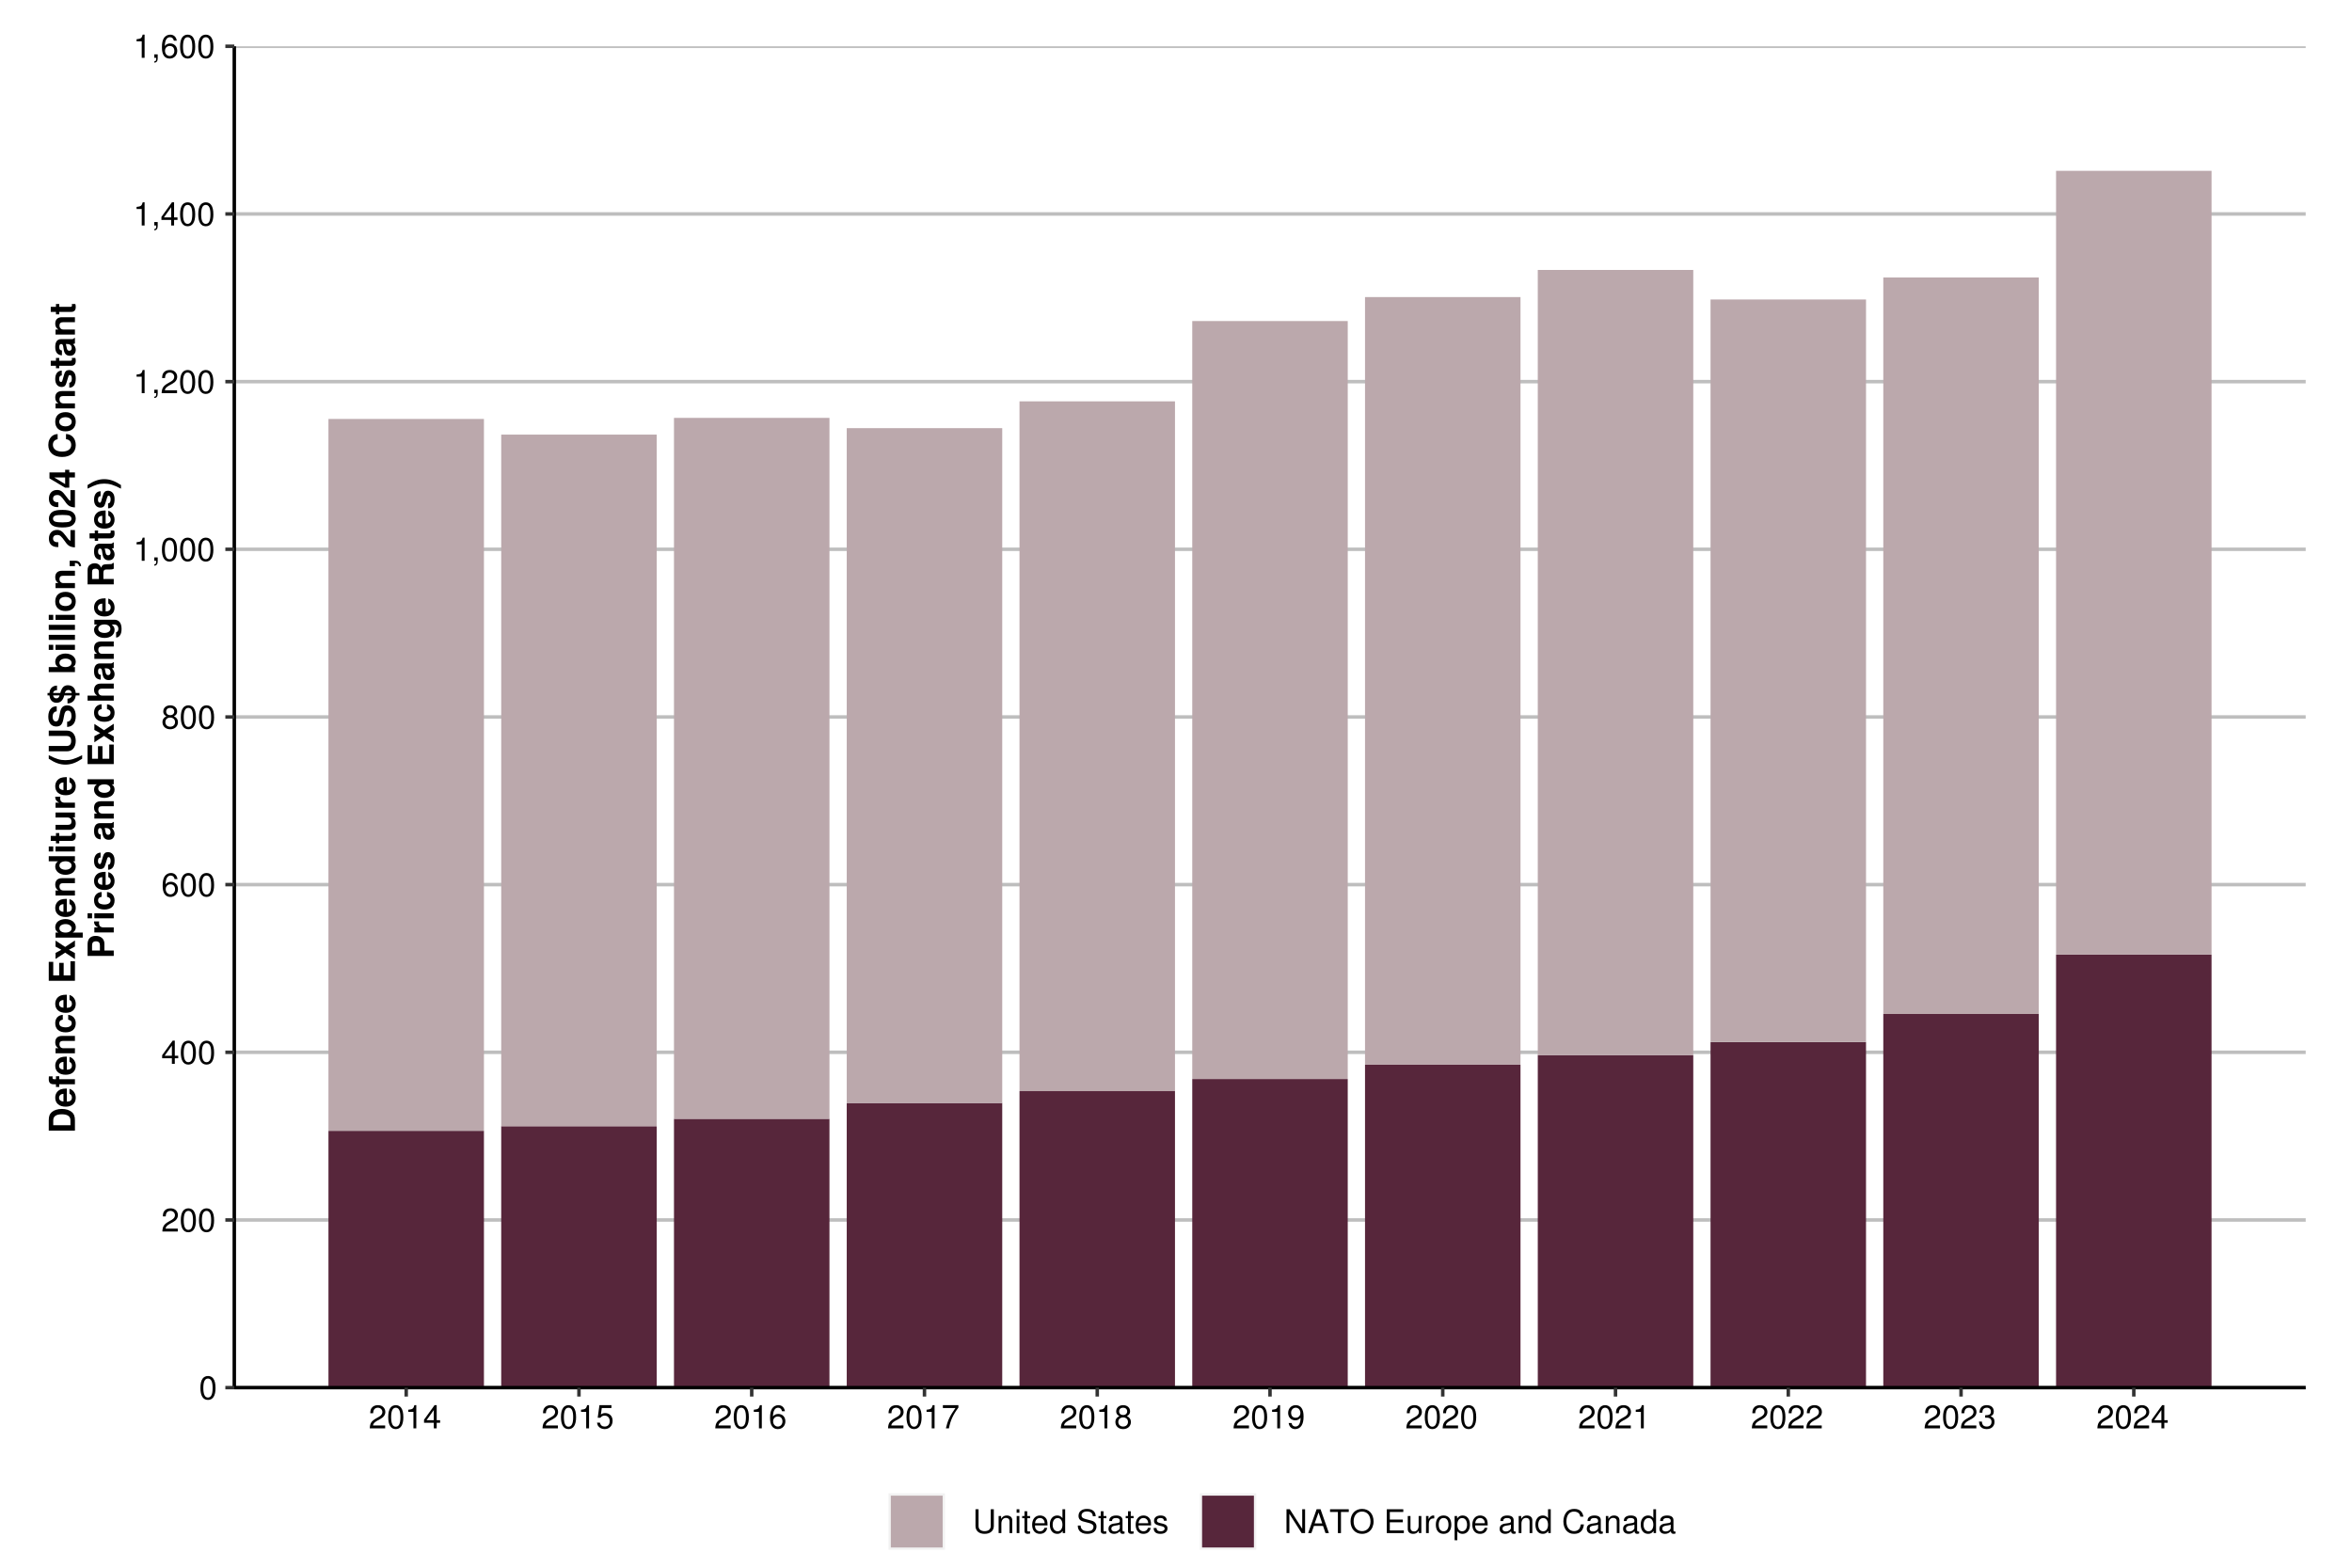 <?xml version="1.0" encoding="UTF-8"?>
<svg xmlns="http://www.w3.org/2000/svg" xmlns:xlink="http://www.w3.org/1999/xlink" width="720pt" height="480pt" viewBox="0 0 720 480" version="1.1">
<defs>
<g>
<symbol overflow="visible" id="glyph0-0">
<path style="stroke:none;" d=""/>
</symbol>
<symbol overflow="visible" id="glyph0-1">
<path style="stroke:none;" d=""/>
</symbol>
<symbol overflow="visible" id="glyph0-2">
<path style="stroke:none;" d="M 2.75 -7.094 C 2.094 -7.094 1.484 -6.797 1.125 -6.312 C 0.656 -5.688 0.438 -4.734 0.438 -3.438 C 0.438 -1.047 1.234 0.234 2.75 0.234 C 4.25 0.234 5.062 -1.047 5.062 -3.375 C 5.062 -4.75 4.844 -5.672 4.375 -6.312 C 4.016 -6.812 3.422 -7.094 2.75 -7.094 Z M 2.75 -6.312 C 3.703 -6.312 4.172 -5.344 4.172 -3.453 C 4.172 -1.438 3.703 -0.5 2.734 -0.5 C 1.797 -0.5 1.328 -1.484 1.328 -3.422 C 1.328 -5.359 1.797 -6.312 2.75 -6.312 Z M 2.75 -6.312 "/>
</symbol>
<symbol overflow="visible" id="glyph0-3">
<path style="stroke:none;" d="M 5.062 -0.875 L 1.328 -0.875 C 1.422 -1.453 1.734 -1.812 2.609 -2.328 L 3.609 -2.875 C 4.594 -3.406 5.109 -4.141 5.109 -5.016 C 5.109 -5.594 4.875 -6.156 4.453 -6.531 C 4.031 -6.906 3.516 -7.094 2.844 -7.094 C 1.938 -7.094 1.266 -6.766 0.875 -6.172 C 0.625 -5.797 0.516 -5.344 0.5 -4.625 L 1.375 -4.625 C 1.406 -5.109 1.469 -5.406 1.594 -5.625 C 1.812 -6.062 2.281 -6.312 2.812 -6.312 C 3.609 -6.312 4.203 -5.75 4.203 -4.984 C 4.203 -4.438 3.875 -3.953 3.25 -3.594 L 2.328 -3.062 C 0.844 -2.234 0.422 -1.562 0.344 0 L 5.062 0 L 5.062 -0.875 Z M 5.062 -0.875 "/>
</symbol>
<symbol overflow="visible" id="glyph0-4">
<path style="stroke:none;" d="M 3.266 -1.703 L 3.266 0 L 4.156 0 L 4.156 -1.703 L 5.203 -1.703 L 5.203 -2.484 L 4.156 -2.484 L 4.156 -7.094 L 3.5 -7.094 L 0.281 -2.625 L 0.281 -1.703 L 3.266 -1.703 Z M 3.266 -2.484 L 1.047 -2.484 L 3.266 -5.594 L 3.266 -2.484 Z M 3.266 -2.484 "/>
</symbol>
<symbol overflow="visible" id="glyph0-5">
<path style="stroke:none;" d="M 4.984 -5.234 C 4.812 -6.406 4.047 -7.094 2.969 -7.094 C 2.188 -7.094 1.484 -6.703 1.062 -6.078 C 0.625 -5.391 0.438 -4.516 0.438 -3.234 C 0.438 -2.047 0.609 -1.281 1.031 -0.656 C 1.406 -0.078 2.031 0.234 2.812 0.234 C 4.156 0.234 5.125 -0.766 5.125 -2.156 C 5.125 -3.484 4.234 -4.406 2.953 -4.406 C 2.266 -4.406 1.703 -4.141 1.328 -3.625 C 1.344 -5.344 1.906 -6.312 2.906 -6.312 C 3.531 -6.312 3.953 -5.922 4.094 -5.234 L 4.984 -5.234 Z M 2.844 -3.625 C 3.703 -3.625 4.234 -3.047 4.234 -2.094 C 4.234 -1.203 3.625 -0.547 2.812 -0.547 C 2 -0.547 1.375 -1.234 1.375 -2.141 C 1.375 -3.016 1.984 -3.625 2.844 -3.625 Z M 2.844 -3.625 "/>
</symbol>
<symbol overflow="visible" id="glyph0-6">
<path style="stroke:none;" d="M 3.906 -3.734 C 4.641 -4.172 4.875 -4.531 4.875 -5.203 C 4.875 -6.312 4.016 -7.094 2.75 -7.094 C 1.5 -7.094 0.625 -6.312 0.625 -5.203 C 0.625 -4.547 0.859 -4.188 1.578 -3.734 C 0.766 -3.344 0.375 -2.75 0.375 -1.969 C 0.375 -0.672 1.344 0.234 2.75 0.234 C 4.156 0.234 5.125 -0.672 5.125 -1.953 C 5.125 -2.75 4.734 -3.344 3.906 -3.734 Z M 2.75 -6.312 C 3.5 -6.312 3.984 -5.875 3.984 -5.188 C 3.984 -4.516 3.484 -4.078 2.75 -4.078 C 2.016 -4.078 1.516 -4.516 1.516 -5.188 C 1.516 -5.875 2.016 -6.312 2.75 -6.312 Z M 2.75 -3.344 C 3.625 -3.344 4.234 -2.781 4.234 -1.953 C 4.234 -1.109 3.625 -0.547 2.734 -0.547 C 1.875 -0.547 1.266 -1.125 1.266 -1.953 C 1.266 -2.781 1.875 -3.344 2.75 -3.344 Z M 2.75 -3.344 "/>
</symbol>
<symbol overflow="visible" id="glyph0-7">
<path style="stroke:none;" d="M 2.594 -5.047 L 2.594 0 L 3.469 0 L 3.469 -7.094 L 2.891 -7.094 C 2.578 -6 2.375 -5.844 1.016 -5.688 L 1.016 -5.047 L 2.594 -5.047 Z M 2.594 -5.047 "/>
</symbol>
<symbol overflow="visible" id="glyph0-8">
<path style="stroke:none;" d="M 0.875 -1.047 L 0.875 0 L 1.469 0 L 1.469 0.188 C 1.469 0.875 1.344 1.062 0.875 1.094 L 0.875 1.469 C 1.562 1.469 1.922 1.016 1.922 0.156 L 1.922 -1.047 L 0.875 -1.047 Z M 0.875 -1.047 "/>
</symbol>
<symbol overflow="visible" id="glyph0-9">
<path style="stroke:none;" d="M 4.766 -7.094 L 1.094 -7.094 L 0.562 -3.234 L 1.375 -3.234 C 1.797 -3.719 2.125 -3.891 2.688 -3.891 C 3.625 -3.891 4.234 -3.234 4.234 -2.188 C 4.234 -1.172 3.641 -0.547 2.688 -0.547 C 1.906 -0.547 1.438 -0.938 1.234 -1.734 L 0.344 -1.734 C 0.469 -1.156 0.562 -0.875 0.781 -0.625 C 1.188 -0.078 1.906 0.234 2.703 0.234 C 4.125 0.234 5.125 -0.812 5.125 -2.312 C 5.125 -3.703 4.203 -4.672 2.844 -4.672 C 2.344 -4.672 1.938 -4.547 1.531 -4.234 L 1.812 -6.219 L 4.766 -6.219 L 4.766 -7.094 Z M 4.766 -7.094 "/>
</symbol>
<symbol overflow="visible" id="glyph0-10">
<path style="stroke:none;" d="M 5.203 -7.094 L 0.453 -7.094 L 0.453 -6.219 L 4.297 -6.219 C 2.594 -3.812 1.906 -2.328 1.375 0 L 2.312 0 C 2.703 -2.266 3.594 -4.219 5.203 -6.344 L 5.203 -7.094 Z M 5.203 -7.094 "/>
</symbol>
<symbol overflow="visible" id="glyph0-11">
<path style="stroke:none;" d="M 0.531 -1.625 C 0.703 -0.453 1.453 0.234 2.547 0.234 C 3.312 0.234 4.031 -0.156 4.438 -0.781 C 4.891 -1.469 5.094 -2.344 5.094 -3.625 C 5.094 -4.812 4.906 -5.578 4.484 -6.203 C 4.094 -6.781 3.484 -7.094 2.703 -7.094 C 1.344 -7.094 0.375 -6.094 0.375 -4.703 C 0.375 -3.375 1.281 -2.453 2.562 -2.453 C 3.234 -2.453 3.719 -2.688 4.188 -3.234 C 4.172 -1.516 3.609 -0.547 2.594 -0.547 C 1.984 -0.547 1.547 -0.938 1.406 -1.625 L 0.531 -1.625 Z M 2.688 -6.312 C 3.516 -6.312 4.125 -5.641 4.125 -4.719 C 4.125 -3.844 3.516 -3.234 2.656 -3.234 C 1.812 -3.234 1.281 -3.812 1.281 -4.766 C 1.281 -5.672 1.875 -6.312 2.688 -6.312 Z M 2.688 -6.312 "/>
</symbol>
<symbol overflow="visible" id="glyph0-12">
<path style="stroke:none;" d="M 2.203 -3.25 L 2.312 -3.25 L 2.688 -3.266 C 3.656 -3.266 4.156 -2.812 4.156 -1.969 C 4.156 -1.078 3.609 -0.547 2.688 -0.547 C 1.734 -0.547 1.266 -1.031 1.203 -2.062 L 0.312 -2.062 C 0.359 -1.484 0.453 -1.125 0.625 -0.797 C 0.984 -0.125 1.688 0.234 2.656 0.234 C 4.125 0.234 5.062 -0.641 5.062 -1.984 C 5.062 -2.875 4.703 -3.375 3.859 -3.672 C 4.516 -3.938 4.844 -4.438 4.844 -5.141 C 4.844 -6.359 4.047 -7.094 2.688 -7.094 C 1.266 -7.094 0.5 -6.312 0.469 -4.797 L 1.344 -4.797 C 1.359 -5.234 1.406 -5.469 1.516 -5.688 C 1.703 -6.078 2.156 -6.312 2.703 -6.312 C 3.484 -6.312 3.953 -5.859 3.953 -5.109 C 3.953 -4.609 3.766 -4.312 3.375 -4.156 C 3.141 -4.047 2.828 -4.016 2.203 -4 L 2.203 -3.25 Z M 2.203 -3.25 "/>
</symbol>
<symbol overflow="visible" id="glyph0-13">
<path style="stroke:none;" d="M 5.516 -7.297 L 5.516 -2.172 C 5.516 -1.188 4.812 -0.594 3.641 -0.594 C 3.094 -0.594 2.656 -0.719 2.312 -0.969 C 1.953 -1.25 1.781 -1.625 1.781 -2.172 L 1.781 -7.297 L 0.844 -7.297 L 0.844 -2.172 C 0.844 -0.688 1.906 0.234 3.641 0.234 C 5.344 0.234 6.453 -0.703 6.453 -2.172 L 6.453 -7.297 L 5.516 -7.297 Z M 5.516 -7.297 "/>
</symbol>
<symbol overflow="visible" id="glyph0-14">
<path style="stroke:none;" d="M 0.703 -5.234 L 0.703 0 L 1.547 0 L 1.547 -2.891 C 1.547 -3.953 2.094 -4.656 2.953 -4.656 C 3.625 -4.656 4.047 -4.266 4.047 -3.625 L 4.047 0 L 4.875 0 L 4.875 -3.953 C 4.875 -4.828 4.219 -5.391 3.203 -5.391 C 2.438 -5.391 1.938 -5.094 1.469 -4.359 L 1.469 -5.234 L 0.703 -5.234 Z M 0.703 -5.234 "/>
</symbol>
<symbol overflow="visible" id="glyph0-15">
<path style="stroke:none;" d="M 1.5 -5.234 L 0.672 -5.234 L 0.672 0 L 1.5 0 L 1.5 -5.234 Z M 1.5 -7.297 L 0.656 -7.297 L 0.656 -6.234 L 1.5 -6.234 L 1.5 -7.297 Z M 1.5 -7.297 "/>
</symbol>
<symbol overflow="visible" id="glyph0-16">
<path style="stroke:none;" d="M 2.547 -5.234 L 1.688 -5.234 L 1.688 -6.688 L 0.844 -6.688 L 0.844 -5.234 L 0.141 -5.234 L 0.141 -4.562 L 0.844 -4.562 L 0.844 -0.594 C 0.844 -0.062 1.203 0.234 1.859 0.234 C 2.062 0.234 2.266 0.203 2.547 0.156 L 2.547 -0.547 C 2.438 -0.516 2.297 -0.5 2.141 -0.5 C 1.781 -0.5 1.688 -0.594 1.688 -0.969 L 1.688 -4.562 L 2.547 -4.562 L 2.547 -5.234 Z M 2.547 -5.234 "/>
</symbol>
<symbol overflow="visible" id="glyph0-17">
<path style="stroke:none;" d="M 5.125 -2.344 C 5.125 -3.141 5.062 -3.625 4.922 -4.016 C 4.578 -4.875 3.781 -5.391 2.797 -5.391 C 1.344 -5.391 0.406 -4.266 0.406 -2.547 C 0.406 -0.828 1.312 0.234 2.781 0.234 C 3.984 0.234 4.812 -0.453 5.016 -1.594 L 4.188 -1.594 C 3.953 -0.906 3.484 -0.547 2.812 -0.547 C 2.281 -0.547 1.828 -0.781 1.547 -1.219 C 1.344 -1.516 1.281 -1.812 1.266 -2.344 L 5.125 -2.344 Z M 1.297 -3.016 C 1.359 -3.984 1.953 -4.625 2.797 -4.625 C 3.609 -4.625 4.234 -3.938 4.234 -3.078 C 4.234 -3.062 4.234 -3.047 4.234 -3.016 L 1.297 -3.016 Z M 1.297 -3.016 "/>
</symbol>
<symbol overflow="visible" id="glyph0-18">
<path style="stroke:none;" d="M 4.953 -7.297 L 4.125 -7.297 L 4.125 -4.578 C 3.766 -5.109 3.203 -5.391 2.516 -5.391 C 1.156 -5.391 0.266 -4.297 0.266 -2.625 C 0.266 -0.859 1.125 0.234 2.547 0.234 C 3.266 0.234 3.766 -0.047 4.203 -0.688 L 4.203 0 L 4.953 0 L 4.953 -7.297 Z M 2.656 -4.609 C 3.547 -4.609 4.125 -3.812 4.125 -2.562 C 4.125 -1.344 3.547 -0.547 2.656 -0.547 C 1.734 -0.547 1.125 -1.359 1.125 -2.578 C 1.125 -3.797 1.734 -4.609 2.656 -4.609 Z M 2.656 -4.609 "/>
</symbol>
<symbol overflow="visible" id="glyph0-19">
<path style="stroke:none;" d="M 5.953 -5.156 C 5.953 -6.578 4.969 -7.406 3.297 -7.406 C 1.688 -7.406 0.703 -6.594 0.703 -5.266 C 0.703 -4.375 1.172 -3.812 2.125 -3.562 L 3.938 -3.094 C 4.859 -2.844 5.281 -2.484 5.281 -1.906 C 5.281 -1.516 5.062 -1.125 4.766 -0.906 C 4.469 -0.703 4.016 -0.594 3.422 -0.594 C 2.625 -0.594 2.094 -0.781 1.734 -1.203 C 1.469 -1.516 1.344 -1.875 1.359 -2.312 L 0.484 -2.312 C 0.484 -1.656 0.625 -1.203 0.906 -0.812 C 1.406 -0.125 2.25 0.234 3.359 0.234 C 4.234 0.234 4.938 0.031 5.406 -0.328 C 5.906 -0.719 6.203 -1.375 6.203 -2 C 6.203 -2.906 5.656 -3.562 4.656 -3.828 L 2.828 -4.312 C 1.953 -4.562 1.625 -4.844 1.625 -5.406 C 1.625 -6.141 2.281 -6.625 3.266 -6.625 C 4.422 -6.625 5.062 -6.094 5.078 -5.156 L 5.953 -5.156 Z M 5.953 -5.156 "/>
</symbol>
<symbol overflow="visible" id="glyph0-20">
<path style="stroke:none;" d="M 5.344 -0.484 C 5.266 -0.469 5.219 -0.469 5.172 -0.469 C 4.875 -0.469 4.719 -0.625 4.719 -0.875 L 4.719 -3.953 C 4.719 -4.891 4.047 -5.391 2.75 -5.391 C 1.984 -5.391 1.359 -5.172 1.016 -4.781 C 0.766 -4.516 0.672 -4.203 0.656 -3.688 L 1.484 -3.688 C 1.562 -4.328 1.938 -4.625 2.719 -4.625 C 3.469 -4.625 3.891 -4.344 3.891 -3.844 L 3.891 -3.625 C 3.891 -3.266 3.688 -3.125 3.016 -3.047 C 1.844 -2.891 1.656 -2.844 1.344 -2.719 C 0.734 -2.469 0.422 -2 0.422 -1.312 C 0.422 -0.375 1.078 0.234 2.141 0.234 C 2.797 0.234 3.328 0 3.922 -0.547 C 3.984 -0.016 4.234 0.234 4.781 0.234 C 4.953 0.234 5.078 0.203 5.344 0.141 L 5.344 -0.484 Z M 3.891 -1.656 C 3.891 -1.375 3.812 -1.203 3.562 -0.969 C 3.219 -0.656 2.812 -0.5 2.312 -0.5 C 1.672 -0.5 1.297 -0.812 1.297 -1.344 C 1.297 -1.891 1.656 -2.172 2.547 -2.297 C 3.438 -2.422 3.609 -2.453 3.891 -2.594 L 3.891 -1.656 Z M 3.891 -1.656 "/>
</symbol>
<symbol overflow="visible" id="glyph0-21">
<path style="stroke:none;" d="M 4.375 -3.781 C 4.375 -4.812 3.688 -5.391 2.484 -5.391 C 1.266 -5.391 0.469 -4.766 0.469 -3.797 C 0.469 -2.969 0.891 -2.578 2.125 -2.281 L 2.906 -2.094 C 3.484 -1.953 3.719 -1.734 3.719 -1.359 C 3.719 -0.875 3.234 -0.547 2.5 -0.547 C 2.047 -0.547 1.672 -0.672 1.453 -0.891 C 1.328 -1.047 1.266 -1.188 1.219 -1.562 L 0.344 -1.562 C 0.375 -0.344 1.062 0.234 2.438 0.234 C 3.75 0.234 4.594 -0.422 4.594 -1.438 C 4.594 -2.203 4.156 -2.641 3.109 -2.891 L 2.312 -3.078 C 1.625 -3.234 1.344 -3.453 1.344 -3.828 C 1.344 -4.312 1.766 -4.625 2.453 -4.625 C 3.125 -4.625 3.484 -4.328 3.5 -3.781 L 4.375 -3.781 Z M 4.375 -3.781 "/>
</symbol>
<symbol overflow="visible" id="glyph0-22">
<path style="stroke:none;" d="M 6.453 -7.297 L 5.578 -7.297 L 5.578 -1.328 L 1.766 -7.297 L 0.766 -7.297 L 0.766 0 L 1.641 0 L 1.641 -5.906 L 5.406 0 L 6.453 0 L 6.453 -7.297 Z M 6.453 -7.297 "/>
</symbol>
<symbol overflow="visible" id="glyph0-23">
<path style="stroke:none;" d="M 4.734 -2.188 L 5.484 0 L 6.531 0 L 3.969 -7.297 L 2.766 -7.297 L 0.172 0 L 1.156 0 L 1.938 -2.188 L 4.734 -2.188 Z M 4.484 -2.969 L 2.156 -2.969 L 3.359 -6.297 L 4.484 -2.969 Z M 4.484 -2.969 "/>
</symbol>
<symbol overflow="visible" id="glyph0-24">
<path style="stroke:none;" d="M 3.547 -6.469 L 5.938 -6.469 L 5.938 -7.297 L 0.203 -7.297 L 0.203 -6.469 L 2.609 -6.469 L 2.609 0 L 3.547 0 L 3.547 -6.469 Z M 3.547 -6.469 "/>
</symbol>
<symbol overflow="visible" id="glyph0-25">
<path style="stroke:none;" d="M 3.891 -7.406 C 1.797 -7.406 0.375 -5.875 0.375 -3.594 C 0.375 -1.312 1.797 0.234 3.906 0.234 C 4.781 0.234 5.562 -0.047 6.156 -0.547 C 6.953 -1.203 7.422 -2.344 7.422 -3.531 C 7.422 -5.875 6.031 -7.406 3.891 -7.406 Z M 3.891 -6.594 C 5.469 -6.594 6.484 -5.391 6.484 -3.547 C 6.484 -1.797 5.438 -0.594 3.906 -0.594 C 2.344 -0.594 1.312 -1.797 1.312 -3.594 C 1.312 -5.391 2.344 -6.594 3.891 -6.594 Z M 3.891 -6.594 "/>
</symbol>
<symbol overflow="visible" id="glyph0-26">
<path style="stroke:none;" d="M 1.828 -3.312 L 5.797 -3.312 L 5.797 -4.141 L 1.828 -4.141 L 1.828 -6.469 L 5.953 -6.469 L 5.953 -7.297 L 0.906 -7.297 L 0.906 0 L 6.125 0 L 6.125 -0.812 L 1.828 -0.812 L 1.828 -3.312 Z M 1.828 -3.312 "/>
</symbol>
<symbol overflow="visible" id="glyph0-27">
<path style="stroke:none;" d="M 4.812 0 L 4.812 -5.234 L 3.984 -5.234 L 3.984 -2.266 C 3.984 -1.203 3.438 -0.5 2.562 -0.5 C 1.906 -0.5 1.484 -0.906 1.484 -1.531 L 1.484 -5.234 L 0.656 -5.234 L 0.656 -1.203 C 0.656 -0.328 1.297 0.234 2.312 0.234 C 3.094 0.234 3.578 -0.047 4.062 -0.734 L 4.062 0 L 4.812 0 Z M 4.812 0 "/>
</symbol>
<symbol overflow="visible" id="glyph0-28">
<path style="stroke:none;" d="M 0.688 -5.234 L 0.688 0 L 1.531 0 L 1.531 -2.719 C 1.531 -3.469 1.719 -3.953 2.125 -4.25 C 2.375 -4.438 2.625 -4.5 3.203 -4.516 L 3.203 -5.359 C 3.062 -5.375 3 -5.391 2.891 -5.391 C 2.344 -5.391 1.938 -5.062 1.453 -4.297 L 1.453 -5.234 L 0.688 -5.234 Z M 0.688 -5.234 "/>
</symbol>
<symbol overflow="visible" id="glyph0-29">
<path style="stroke:none;" d="M 2.719 -5.391 C 1.25 -5.391 0.359 -4.344 0.359 -2.578 C 0.359 -0.812 1.234 0.234 2.734 0.234 C 4.203 0.234 5.094 -0.812 5.094 -2.547 C 5.094 -4.344 4.234 -5.391 2.719 -5.391 Z M 2.734 -4.625 C 3.672 -4.625 4.234 -3.844 4.234 -2.547 C 4.234 -1.312 3.656 -0.547 2.734 -0.547 C 1.797 -0.547 1.234 -1.312 1.234 -2.578 C 1.234 -3.844 1.797 -4.625 2.734 -4.625 Z M 2.734 -4.625 "/>
</symbol>
<symbol overflow="visible" id="glyph0-30">
<path style="stroke:none;" d="M 0.547 2.188 L 1.375 2.188 L 1.375 -0.547 C 1.812 -0.016 2.312 0.234 2.984 0.234 C 4.344 0.234 5.234 -0.859 5.234 -2.531 C 5.234 -4.297 4.375 -5.391 2.984 -5.391 C 2.266 -5.391 1.703 -5.062 1.312 -4.453 L 1.312 -5.234 L 0.547 -5.234 L 0.547 2.188 Z M 2.844 -4.609 C 3.766 -4.609 4.359 -3.797 4.359 -2.547 C 4.359 -1.359 3.75 -0.547 2.844 -0.547 C 1.953 -0.547 1.375 -1.344 1.375 -2.578 C 1.375 -3.812 1.953 -4.609 2.844 -4.609 Z M 2.844 -4.609 "/>
</symbol>
<symbol overflow="visible" id="glyph0-31">
<path style="stroke:none;" d="M 6.625 -5.031 C 6.328 -6.625 5.406 -7.406 3.812 -7.406 C 2.828 -7.406 2.047 -7.094 1.5 -6.5 C 0.844 -5.781 0.484 -4.734 0.484 -3.562 C 0.484 -2.359 0.844 -1.328 1.547 -0.625 C 2.094 -0.047 2.812 0.234 3.766 0.234 C 5.547 0.234 6.547 -0.734 6.766 -2.656 L 5.812 -2.656 C 5.734 -2.156 5.625 -1.812 5.484 -1.531 C 5.188 -0.938 4.562 -0.594 3.781 -0.594 C 2.328 -0.594 1.406 -1.75 1.406 -3.562 C 1.406 -5.438 2.297 -6.594 3.703 -6.594 C 4.297 -6.594 4.844 -6.406 5.141 -6.125 C 5.406 -5.875 5.562 -5.562 5.672 -5.031 L 6.625 -5.031 Z M 6.625 -5.031 "/>
</symbol>
<symbol overflow="visible" id="glyph1-0">
<path style="stroke:none;" d=""/>
</symbol>
<symbol overflow="visible" id="glyph1-1">
<path style="stroke:none;" d="M 0 -0.844 L 0 -3.984 C 0 -5.203 -0.281 -5.969 -0.938 -6.516 C -1.688 -7.156 -2.766 -7.484 -4.016 -7.484 C -5.25 -7.484 -6.344 -7.156 -7.094 -6.516 C -7.75 -5.969 -8.016 -5.219 -8.016 -3.984 L -8.016 -0.844 L 0 -0.844 Z M -1.375 -2.5 L -6.641 -2.5 L -6.641 -3.984 C -6.641 -5.219 -5.781 -5.844 -4 -5.844 C -2.25 -5.844 -1.375 -5.219 -1.375 -3.984 L -1.375 -2.5 Z M -1.375 -2.5 "/>
</symbol>
<symbol overflow="visible" id="glyph1-2">
<path style="stroke:none;" d="M -2.484 -5.766 C -2.625 -5.781 -2.672 -5.781 -2.75 -5.781 C -3.344 -5.781 -3.891 -5.688 -4.312 -5.547 C -5.391 -5.141 -6.031 -4.188 -6.031 -2.984 C -6.031 -1.281 -4.812 -0.234 -2.812 -0.234 C -0.906 -0.234 0.25 -1.281 0.25 -2.953 C 0.25 -4.297 -0.5 -5.375 -1.672 -5.703 L -1.672 -4.188 C -1.203 -4 -0.922 -3.578 -0.922 -3.016 C -0.922 -2.578 -1.109 -2.219 -1.438 -2 C -1.656 -1.859 -1.922 -1.797 -2.484 -1.781 L -2.484 -5.766 Z M -3.516 -1.797 C -4.406 -1.906 -4.859 -2.281 -4.859 -2.969 C -4.859 -3.359 -4.672 -3.703 -4.359 -3.922 C -4.141 -4.062 -3.922 -4.141 -3.516 -4.172 L -3.516 -1.797 Z M -3.516 -1.797 "/>
</symbol>
<symbol overflow="visible" id="glyph1-3">
<path style="stroke:none;" d="M -5.812 -3.438 L -5.812 -2.531 L -6.406 -2.531 C -6.703 -2.531 -6.859 -2.656 -6.859 -2.953 C -6.859 -3.078 -6.859 -3.25 -6.828 -3.391 L -7.984 -3.391 C -8.016 -3.109 -8.016 -2.719 -8.016 -2.516 C -8.016 -1.484 -7.531 -0.984 -6.531 -0.984 L -5.812 -0.984 L -5.812 -0.156 L -4.797 -0.156 L -4.797 -0.984 L 0 -0.984 L 0 -2.531 L -4.797 -2.531 L -4.797 -3.438 L -5.812 -3.438 Z M -5.812 -3.438 "/>
</symbol>
<symbol overflow="visible" id="glyph1-4">
<path style="stroke:none;" d="M -5.938 -0.688 L 0 -0.688 L 0 -2.234 L -3.562 -2.234 C -4.266 -2.234 -4.734 -2.734 -4.734 -3.469 C -4.734 -4.141 -4.359 -4.469 -3.656 -4.469 L 0 -4.469 L 0 -6 L -3.984 -6 C -5.297 -6 -6.031 -5.281 -6.031 -4.016 C -6.031 -3.219 -5.734 -2.672 -5.078 -2.234 L -5.938 -2.234 L -5.938 -0.688 Z M -5.938 -0.688 "/>
</symbol>
<symbol overflow="visible" id="glyph1-5">
<path style="stroke:none;" d="M -3.719 -5.734 C -5.172 -5.625 -6.031 -4.656 -6.031 -3.172 C -6.031 -1.406 -4.875 -0.375 -2.844 -0.375 C -0.891 -0.375 0.25 -1.391 0.25 -3.156 C 0.25 -4.594 -0.641 -5.594 -2.062 -5.734 L -2.062 -4.266 C -1.281 -4.062 -0.984 -3.766 -0.984 -3.172 C -0.984 -2.391 -1.688 -1.906 -2.844 -1.906 C -3.406 -1.906 -3.938 -2.031 -4.297 -2.219 C -4.625 -2.391 -4.797 -2.734 -4.797 -3.172 C -4.797 -3.797 -4.5 -4.094 -3.719 -4.266 L -3.719 -5.734 Z M -3.719 -5.734 "/>
</symbol>
<symbol overflow="visible" id="glyph1-6">
<path style="stroke:none;" d=""/>
</symbol>
<symbol overflow="visible" id="glyph1-7">
<path style="stroke:none;" d="M -3.453 -2.516 L -3.453 -6.359 L -4.828 -6.359 L -4.828 -2.516 L -6.641 -2.516 L -6.641 -6.672 L -8.016 -6.672 L -8.016 -0.875 L 0 -0.875 L 0 -6.859 L -1.375 -6.859 L -1.375 -2.516 L -3.453 -2.516 Z M -3.453 -2.516 "/>
</symbol>
<symbol overflow="visible" id="glyph1-8">
<path style="stroke:none;" d="M -2.984 -3.906 L -5.938 -5.844 L -5.938 -4 L -4.141 -3.031 L -5.938 -2.062 L -5.938 -0.219 L -2.984 -2.156 L 0 -0.172 L 0 -2.031 L -1.844 -3.031 L 0 -4.031 L 0 -5.891 L -2.984 -3.906 Z M -2.984 -3.906 "/>
</symbol>
<symbol overflow="visible" id="glyph1-9">
<path style="stroke:none;" d="M -5.938 -2.172 L -5.938 -0.641 L 2.391 -0.641 L 2.391 -2.172 L -0.703 -2.172 C -0.047 -2.547 0.266 -3.078 0.266 -3.828 C 0.266 -5.266 -1.078 -6.312 -2.875 -6.312 C -3.719 -6.312 -4.547 -6.078 -5.109 -5.672 C -5.672 -5.281 -6.031 -4.547 -6.031 -3.828 C -6.031 -3.078 -5.719 -2.547 -5.062 -2.172 L -5.938 -2.172 Z M -4.75 -3.469 C -4.75 -4.25 -4 -4.781 -2.859 -4.781 C -1.781 -4.781 -1.016 -4.234 -1.016 -3.469 C -1.016 -2.703 -1.766 -2.172 -2.875 -2.172 C -4 -2.172 -4.75 -2.703 -4.75 -3.469 Z M -4.75 -3.469 "/>
</symbol>
<symbol overflow="visible" id="glyph1-10">
<path style="stroke:none;" d="M 0 -4.453 L 0 -6 L -8.016 -6 L -8.016 -4.453 L -5.172 -4.453 C -5.766 -4.062 -6.031 -3.547 -6.031 -2.812 C -6.031 -1.391 -4.672 -0.312 -2.875 -0.312 C -2.078 -0.312 -1.266 -0.562 -0.688 -0.953 C -0.125 -1.359 0.25 -2.094 0.25 -2.812 C 0.25 -3.547 -0.016 -4.062 -0.609 -4.453 L 0 -4.453 Z M -4.75 -3.156 C -4.75 -3.938 -4 -4.453 -2.859 -4.453 C -1.781 -4.453 -1.031 -3.922 -1.031 -3.156 C -1.031 -2.391 -1.797 -1.859 -2.875 -1.859 C -3.984 -1.859 -4.75 -2.391 -4.75 -3.156 Z M -4.75 -3.156 "/>
</symbol>
<symbol overflow="visible" id="glyph1-11">
<path style="stroke:none;" d="M -5.938 -2.281 L -5.938 -0.734 L 0 -0.734 L 0 -2.281 L -5.938 -2.281 Z M -8.016 -2.281 L -8.016 -0.734 L -6.641 -0.734 L -6.641 -2.281 L -8.016 -2.281 Z M -8.016 -2.281 "/>
</symbol>
<symbol overflow="visible" id="glyph1-12">
<path style="stroke:none;" d="M -5.812 -3.312 L -5.812 -2.453 L -7.406 -2.453 L -7.406 -0.906 L -5.812 -0.906 L -5.812 -0.156 L -4.797 -0.156 L -4.797 -0.906 L -1.141 -0.906 C -0.203 -0.906 0.25 -1.406 0.25 -2.422 C 0.25 -2.766 0.219 -3.031 0.125 -3.312 L -0.953 -3.312 C -0.922 -3.156 -0.906 -3.062 -0.906 -2.953 C -0.906 -2.547 -1.031 -2.453 -1.562 -2.453 L -4.797 -2.453 L -4.797 -3.312 L -5.812 -3.312 Z M -5.812 -3.312 "/>
</symbol>
<symbol overflow="visible" id="glyph1-13">
<path style="stroke:none;" d="M 0 -5.953 L -5.938 -5.953 L -5.938 -4.406 L -2.219 -4.406 C -1.516 -4.406 -1.062 -3.922 -1.062 -3.172 C -1.062 -2.516 -1.406 -2.172 -2.125 -2.172 L -5.938 -2.172 L -5.938 -0.641 L -1.797 -0.641 C -0.5 -0.641 0.25 -1.359 0.25 -2.625 C 0.25 -3.438 -0.047 -3.969 -0.703 -4.406 L 0 -4.406 L 0 -5.953 Z M 0 -5.953 "/>
</symbol>
<symbol overflow="visible" id="glyph1-14">
<path style="stroke:none;" d="M -5.938 -0.688 L 0 -0.688 L 0 -2.234 L -3.156 -2.234 C -4.062 -2.234 -4.516 -2.688 -4.516 -3.594 C -4.516 -3.75 -4.5 -3.859 -4.469 -4.062 L -6.031 -4.062 C -6.031 -3.984 -6.031 -3.922 -6.031 -3.891 C -6.031 -3.172 -5.578 -2.562 -4.781 -2.234 L -5.938 -2.234 L -5.938 -0.688 Z M -5.938 -0.688 "/>
</symbol>
<symbol overflow="visible" id="glyph1-15">
<path style="stroke:none;" d="M -8.016 -2.234 C -6.109 -0.969 -4.594 -0.438 -2.922 -0.438 C -1.219 -0.438 0.297 -0.969 2.203 -2.234 L 2.203 -3.328 C -0.062 -2.172 -1.297 -1.797 -2.922 -1.797 C -4.516 -1.797 -5.781 -2.172 -8.016 -3.328 L -8.016 -2.234 Z M -8.016 -2.234 "/>
</symbol>
<symbol overflow="visible" id="glyph1-16">
<path style="stroke:none;" d="M -8.016 -5.547 L -2.578 -5.547 C -1.609 -5.547 -1.156 -5.047 -1.156 -4.016 C -1.156 -2.984 -1.609 -2.484 -2.578 -2.484 L -8.016 -2.484 L -8.016 -0.844 L -2.578 -0.844 C -1.688 -0.844 -1.047 -1.078 -0.562 -1.609 C -0.031 -2.203 0.25 -3.047 0.25 -4.016 C 0.25 -4.984 -0.031 -5.828 -0.562 -6.406 C -1.047 -6.953 -1.688 -7.188 -2.578 -7.188 L -8.016 -7.188 L -8.016 -5.547 Z M -8.016 -5.547 "/>
</symbol>
<symbol overflow="visible" id="glyph1-17">
<path style="stroke:none;" d="M -5.578 -6.672 C -6.312 -6.672 -6.797 -6.516 -7.234 -6.109 C -7.828 -5.578 -8.156 -4.688 -8.156 -3.531 C -8.156 -1.609 -7.25 -0.5 -5.688 -0.5 C -4.438 -0.5 -3.844 -1.125 -3.531 -2.75 L -3.312 -3.875 C -3.109 -4.969 -2.797 -5.375 -2.141 -5.375 C -1.469 -5.375 -1.062 -4.766 -1.062 -3.766 C -1.062 -2.641 -1.547 -2.016 -2.391 -1.953 L -2.391 -0.359 C -0.688 -0.453 0.25 -1.625 0.25 -3.672 C 0.25 -5.734 -0.719 -6.969 -2.344 -6.969 C -3.609 -6.969 -4.266 -6.328 -4.547 -4.844 L -4.797 -3.594 C -5.031 -2.406 -5.266 -2.062 -5.844 -2.062 C -6.453 -2.062 -6.828 -2.609 -6.828 -3.453 C -6.828 -4.5 -6.391 -5.078 -5.578 -5.141 L -5.578 -6.672 Z M -5.578 -6.672 "/>
</symbol>
<symbol overflow="visible" id="glyph1-18">
<path style="stroke:none;" d="M -5.484 -5.688 C -6.859 -5.672 -7.719 -4.812 -7.797 -3.422 L -8.391 -3.422 L -8.391 -2.672 L -7.797 -2.672 C -7.672 -1.25 -6.859 -0.422 -5.625 -0.422 C -4.406 -0.422 -3.625 -1.188 -3.281 -2.672 L -0.953 -2.672 C -1.062 -2.062 -1.5 -1.719 -2.281 -1.688 L -2.281 -0.234 L -2.172 -0.234 C -1.375 -0.234 -0.719 -0.578 -0.281 -1.188 C 0.016 -1.609 0.172 -2.016 0.234 -2.672 L 1.391 -2.672 L 1.391 -3.422 L 0.234 -3.422 C 0.172 -4.031 0.016 -4.484 -0.219 -4.844 C -0.609 -5.438 -1.312 -5.797 -2.141 -5.797 C -3.359 -5.797 -4 -5.125 -4.484 -3.422 L -6.688 -3.422 C -6.609 -3.984 -6.156 -4.297 -5.484 -4.281 L -5.484 -5.688 Z M -4.703 -2.672 C -4.891 -2.062 -5.188 -1.781 -5.672 -1.781 C -6.234 -1.781 -6.562 -2.062 -6.688 -2.672 L -4.703 -2.672 Z M -3.109 -3.422 C -2.922 -4.031 -2.547 -4.344 -2.016 -4.344 C -1.469 -4.344 -1.094 -4.031 -0.953 -3.422 L -3.109 -3.422 Z M -3.109 -3.422 "/>
</symbol>
<symbol overflow="visible" id="glyph1-19">
<path style="stroke:none;" d="M -8.016 -0.656 L 0 -0.656 L 0 -2.188 L -0.609 -2.188 C -0.016 -2.562 0.25 -3.078 0.25 -3.828 C 0.25 -5.25 -1.094 -6.328 -2.891 -6.328 C -3.703 -6.328 -4.516 -6.078 -5.078 -5.688 C -5.672 -5.281 -6.031 -4.547 -6.031 -3.828 C -6.031 -3.094 -5.766 -2.562 -5.172 -2.188 L -8.016 -2.188 L -8.016 -0.656 Z M -4.75 -3.484 C -4.75 -4.25 -3.984 -4.781 -2.875 -4.781 C -1.797 -4.781 -1.031 -4.25 -1.031 -3.484 C -1.031 -2.703 -1.781 -2.188 -2.922 -2.188 C -4 -2.188 -4.75 -2.719 -4.75 -3.484 Z M -4.75 -3.484 "/>
</symbol>
<symbol overflow="visible" id="glyph1-20">
<path style="stroke:none;" d="M -8.016 -2.281 L -8.016 -0.734 L 0 -0.734 L 0 -2.281 L -8.016 -2.281 Z M -8.016 -2.281 "/>
</symbol>
<symbol overflow="visible" id="glyph1-21">
<path style="stroke:none;" d="M -6.031 -3.312 C -6.031 -1.5 -4.844 -0.391 -2.891 -0.391 C -0.938 -0.391 0.25 -1.5 0.25 -3.328 C 0.25 -5.125 -0.953 -6.266 -2.844 -6.266 C -4.859 -6.266 -6.031 -5.172 -6.031 -3.312 Z M -4.797 -3.328 C -4.797 -4.172 -4.031 -4.719 -2.875 -4.719 C -1.766 -4.719 -0.984 -4.141 -0.984 -3.328 C -0.984 -2.484 -1.766 -1.922 -2.891 -1.922 C -4.031 -1.922 -4.797 -2.484 -4.797 -3.328 Z M -4.797 -3.328 "/>
</symbol>
<symbol overflow="visible" id="glyph1-22">
<path style="stroke:none;" d="M -1.609 -0.703 L 0 -0.703 L 0 -1.656 L 0.031 -1.656 C 0.781 -1.656 1.172 -1.359 1.297 -0.703 L 1.906 -0.703 C 1.859 -1.156 1.734 -1.469 1.5 -1.766 C 1.172 -2.203 0.766 -2.359 -0.094 -2.359 L -1.609 -2.359 L -1.609 -0.703 Z M -1.609 -0.703 "/>
</symbol>
<symbol overflow="visible" id="glyph1-23">
<path style="stroke:none;" d="M -1.375 -5.625 L -1.375 -2.328 C -1.797 -2.531 -2.016 -2.766 -2.844 -3.922 C -3.844 -5.266 -4.438 -5.672 -5.484 -5.672 C -7 -5.672 -7.969 -4.625 -7.969 -2.984 C -7.969 -1.375 -7 -0.422 -5.359 -0.422 C -5.297 -0.422 -5.203 -0.422 -5.078 -0.438 L -5.078 -1.906 L -5.328 -1.906 C -6.203 -1.906 -6.703 -2.328 -6.703 -3.031 C -6.703 -3.703 -6.234 -4.125 -5.453 -4.125 C -4.594 -4.125 -4.25 -3.844 -3.031 -2.141 C -2.141 -0.812 -1.438 -0.406 0 -0.328 L 0 -5.625 L -1.375 -5.625 Z M -1.375 -5.625 "/>
</symbol>
<symbol overflow="visible" id="glyph1-24">
<path style="stroke:none;" d="M -7.969 -3 C -7.969 -2.172 -7.609 -1.453 -6.969 -0.984 C -6.359 -0.531 -5.359 -0.312 -3.844 -0.312 C -2.469 -0.312 -1.5 -0.5 -0.906 -0.875 C -0.172 -1.328 0.25 -2.094 0.25 -3 C 0.25 -3.844 -0.094 -4.547 -0.75 -5.031 C -1.344 -5.469 -2.359 -5.688 -3.812 -5.688 C -5.234 -5.688 -6.203 -5.516 -6.812 -5.141 C -7.562 -4.672 -7.969 -3.922 -7.969 -3 Z M -6.719 -3 C -6.719 -3.406 -6.5 -3.719 -6.094 -3.906 C -5.766 -4.062 -4.906 -4.141 -3.844 -4.141 C -2.969 -4.141 -2.094 -4.062 -1.781 -3.953 C -1.312 -3.766 -1.062 -3.438 -1.062 -3 C -1.062 -2.594 -1.281 -2.281 -1.672 -2.094 C -2 -1.953 -2.828 -1.859 -3.859 -1.859 C -4.781 -1.859 -5.672 -1.953 -5.984 -2.062 C -6.453 -2.234 -6.719 -2.562 -6.719 -3 Z M -6.719 -3 "/>
</symbol>
<symbol overflow="visible" id="glyph1-25">
<path style="stroke:none;" d="M -3 -5.734 L -3 -4.922 L -7.797 -4.922 L -7.797 -3.109 L -3.031 -0.266 L -1.734 -0.266 L -1.734 -3.391 L 0 -3.391 L 0 -4.922 L -1.734 -4.922 L -1.734 -5.734 L -3 -5.734 Z M -3 -3.391 L -3 -1.359 L -6.344 -3.391 L -3 -3.391 Z M -3 -3.391 "/>
</symbol>
<symbol overflow="visible" id="glyph1-26">
<path style="stroke:none;" d="M -5.297 -7.5 C -6 -7.453 -6.438 -7.297 -6.891 -6.969 C -7.703 -6.344 -8.156 -5.359 -8.156 -4.156 C -8.156 -1.891 -6.531 -0.484 -3.938 -0.484 C -1.359 -0.484 0.25 -1.875 0.25 -4.109 C 0.25 -6.109 -0.906 -7.438 -2.734 -7.531 L -2.734 -5.922 C -1.719 -5.828 -1.141 -5.188 -1.141 -4.156 C -1.141 -2.875 -2.172 -2.141 -3.922 -2.141 C -5.688 -2.141 -6.75 -2.922 -6.75 -4.219 C -6.75 -4.781 -6.547 -5.266 -6.156 -5.562 C -5.938 -5.734 -5.734 -5.828 -5.297 -5.922 L -5.297 -7.5 Z M -5.297 -7.5 "/>
</symbol>
<symbol overflow="visible" id="glyph1-27">
<path style="stroke:none;" d="M -4.031 -5.562 C -5.281 -5.531 -6.031 -4.562 -6.031 -2.969 C -6.031 -1.469 -5.281 -0.531 -4.062 -0.531 C -3.656 -0.531 -3.328 -0.656 -3.094 -0.859 C -2.875 -1.062 -2.781 -1.25 -2.594 -1.828 L -2.031 -3.656 C -1.906 -4.047 -1.781 -4.188 -1.547 -4.188 C -1.172 -4.188 -0.953 -3.75 -0.953 -3.031 C -0.953 -2.641 -1.031 -2.328 -1.172 -2.125 C -1.281 -1.953 -1.406 -1.891 -1.734 -1.828 L -1.734 -0.312 C -0.422 -0.359 0.25 -1.312 0.25 -3.125 C 0.25 -3.953 0.078 -4.578 -0.281 -5.016 C -0.625 -5.453 -1.172 -5.719 -1.766 -5.719 C -2.531 -5.719 -3.031 -5.328 -3.25 -4.547 L -3.812 -2.609 C -3.953 -2.172 -4.031 -2.062 -4.281 -2.062 C -4.609 -2.062 -4.828 -2.422 -4.828 -2.953 C -4.828 -3.703 -4.562 -4.062 -4.031 -4.062 L -4.031 -5.562 Z M -4.031 -5.562 "/>
</symbol>
<symbol overflow="visible" id="glyph1-28">
<path style="stroke:none;" d="M -0.188 -5.766 C -0.438 -5.484 -0.609 -5.406 -0.906 -5.406 L -4.219 -5.406 C -5.422 -5.406 -6.031 -4.594 -6.031 -2.984 C -6.031 -1.375 -5.359 -0.531 -3.984 -0.438 L -3.984 -1.922 C -4.594 -2 -4.797 -2.25 -4.797 -3.016 C -4.797 -3.609 -4.594 -3.906 -4.203 -3.906 C -4 -3.906 -3.828 -3.812 -3.734 -3.641 C -3.625 -3.438 -3.625 -3.438 -3.516 -2.672 L -3.406 -2.062 C -3.203 -0.875 -2.594 -0.312 -1.531 -0.312 C -1.016 -0.312 -0.609 -0.453 -0.312 -0.719 C 0.047 -1.062 0.25 -1.578 0.25 -2.109 C 0.25 -2.766 -0.031 -3.375 -0.594 -3.922 C -0.281 -3.922 -0.172 -3.953 0 -4.094 L 0 -5.766 L -0.188 -5.766 Z M -2.391 -3.906 C -1.5 -3.906 -0.984 -3.469 -0.984 -2.688 C -0.984 -2.172 -1.266 -1.844 -1.703 -1.844 C -2.172 -1.844 -2.391 -2.094 -2.516 -2.734 L -2.625 -3.25 C -2.688 -3.656 -2.719 -3.734 -2.812 -3.906 L -2.391 -3.906 Z M -2.391 -3.906 "/>
</symbol>
<symbol overflow="visible" id="glyph1-29">
<path style="stroke:none;" d="M -2.859 -2.484 L -2.859 -4.547 C -2.859 -6.016 -3.906 -6.969 -5.531 -6.969 C -7.141 -6.969 -8.016 -6.047 -8.016 -4.375 L -8.016 -0.844 L 0 -0.844 L 0 -2.484 L -2.859 -2.484 Z M -4.234 -2.484 L -6.641 -2.484 L -6.641 -4.031 C -6.641 -4.906 -6.266 -5.312 -5.438 -5.312 C -4.625 -5.312 -4.234 -4.906 -4.234 -4.031 L -4.234 -2.484 Z M -4.234 -2.484 "/>
</symbol>
<symbol overflow="visible" id="glyph1-30">
<path style="stroke:none;" d="M -8.016 -0.734 L 0 -0.734 L 0 -2.281 L -3.562 -2.281 C -4.25 -2.281 -4.734 -2.766 -4.734 -3.469 C -4.734 -3.797 -4.609 -4.062 -4.359 -4.234 C -4.172 -4.359 -4.016 -4.406 -3.625 -4.406 L 0 -4.406 L 0 -5.953 L -3.984 -5.953 C -4.719 -5.953 -5.25 -5.75 -5.594 -5.344 C -5.875 -5 -6.031 -4.516 -6.031 -4.016 C -6.031 -3.25 -5.734 -2.703 -5.078 -2.281 L -8.016 -2.281 L -8.016 -0.734 Z M -8.016 -0.734 "/>
</symbol>
<symbol overflow="visible" id="glyph1-31">
<path style="stroke:none;" d="M -5.938 -4.484 L -5.031 -4.484 C -5.734 -4.031 -6.031 -3.516 -6.031 -2.844 C -6.031 -1.438 -4.656 -0.375 -2.828 -0.375 C -0.984 -0.375 0.25 -1.344 0.25 -2.812 C 0.25 -3.5 0.047 -3.922 -0.609 -4.484 L 0.203 -4.484 C 0.906 -4.484 1.406 -3.953 1.406 -3.172 C 1.406 -2.594 1.172 -2.219 0.719 -2.094 L 0.719 -0.5 C 1.172 -0.5 1.5 -0.688 1.828 -1.078 C 2.219 -1.547 2.391 -2.219 2.391 -3.125 C 2.391 -4.922 1.594 -5.953 0.203 -5.953 L -5.938 -5.953 L -5.938 -4.484 Z M -4.75 -3.172 C -4.75 -3.938 -3.953 -4.516 -2.844 -4.516 C -1.766 -4.516 -1.031 -3.953 -1.031 -3.141 C -1.031 -2.422 -1.766 -1.906 -2.844 -1.906 C -3.969 -1.906 -4.75 -2.422 -4.75 -3.172 Z M -4.75 -3.172 "/>
</symbol>
<symbol overflow="visible" id="glyph1-32">
<path style="stroke:none;" d="M -3.172 -2.531 L -3.172 -4.422 C -3.172 -5.141 -2.891 -5.438 -2.219 -5.438 C -2.156 -5.438 -2.047 -5.438 -1.906 -5.438 C -1.688 -5.422 -1.5 -5.422 -1.375 -5.422 C -0.625 -5.422 -0.391 -5.469 0 -5.672 L 0 -7.453 L -0.297 -7.453 C -0.438 -7.188 -0.609 -7.094 -0.953 -7.094 C -3.328 -7.047 -3.438 -7 -3.875 -5.984 C -4.219 -6.891 -4.875 -7.344 -5.859 -7.344 C -6.484 -7.344 -7.078 -7.109 -7.469 -6.734 C -7.844 -6.375 -8.016 -5.859 -8.016 -5.188 L -8.016 -0.875 L 0 -0.875 L 0 -2.531 L -3.172 -2.531 Z M -4.547 -2.531 L -6.641 -2.531 L -6.641 -4.516 C -6.641 -5 -6.594 -5.188 -6.438 -5.391 C -6.266 -5.594 -6 -5.688 -5.625 -5.688 C -5.234 -5.688 -4.922 -5.578 -4.766 -5.391 C -4.609 -5.219 -4.547 -5 -4.547 -4.516 L -4.547 -2.531 Z M -4.547 -2.531 "/>
</symbol>
<symbol overflow="visible" id="glyph1-33">
<path style="stroke:none;" d="M 2.203 -1.344 C 0.297 -2.609 -1.219 -3.141 -2.906 -3.141 C -4.594 -3.141 -6.109 -2.609 -8.016 -1.344 L -8.016 -0.234 C -5.75 -1.406 -4.516 -1.781 -2.906 -1.781 C -1.297 -1.781 -0.047 -1.406 2.203 -0.234 L 2.203 -1.344 Z M 2.203 -1.344 "/>
</symbol>
</g>
<clipPath id="clip1">
  <path d="M 0 0 L 721 0 L 721 481 L 0 481 Z M 0 0 "/>
</clipPath>
<clipPath id="clip2">
  <path d="M 71.723 14.172 L 706.824 14.172 L 706.824 425.871 L 71.723 425.871 Z M 71.723 14.172 "/>
</clipPath>
<clipPath id="clip3">
  <path d="M 0 0 L 721 0 L 721 481 L 0 481 Z M 0 0 "/>
</clipPath>
<clipPath id="clip4">
  <path d="M 0 0 L 721 0 L 721 481 L 0 481 Z M 0 0 "/>
</clipPath>
<clipPath id="clip5">
  <path d="M 0 0 L 721 0 L 721 481 L 0 481 Z M 0 0 "/>
</clipPath>
<clipPath id="clip6">
  <path d="M 0 0 L 721 0 L 721 481 L 0 481 Z M 0 0 "/>
</clipPath>
<clipPath id="clip7">
  <path d="M 0 0 L 721 0 L 721 481 L 0 481 Z M 0 0 "/>
</clipPath>
<clipPath id="clip8">
  <path d="M 0 0 L 721 0 L 721 481 L 0 481 Z M 0 0 "/>
</clipPath>
<clipPath id="clip9">
  <path d="M 0 0 L 721 0 L 721 481 L 0 481 Z M 0 0 "/>
</clipPath>
<clipPath id="clip10">
  <path d="M 0 0 L 721 0 L 721 481 L 0 481 Z M 0 0 "/>
</clipPath>
<clipPath id="clip11">
  <path d="M 0 0 L 721 0 L 721 481 L 0 481 Z M 0 0 "/>
</clipPath>
<clipPath id="clip12">
  <path d="M 0 0 L 721 0 L 721 481 L 0 481 Z M 0 0 "/>
</clipPath>
<clipPath id="clip13">
  <path d="M 0 0 L 721 0 L 721 481 L 0 481 Z M 0 0 "/>
</clipPath>
<clipPath id="clip14">
  <path d="M 0 0 L 721 0 L 721 481 L 0 481 Z M 0 0 "/>
</clipPath>
<clipPath id="clip15">
  <path d="M 0 0 L 721 0 L 721 481 L 0 481 Z M 0 0 "/>
</clipPath>
</defs>
<g id="surface0">
<rect x="0" y="0" width="720" height="480" style="fill:rgb(100%,100%,100%);fill-opacity:1;stroke:none;"/>
<g clip-path="url(#clip1)" clip-rule="nonzero">
<path style="fill-rule:nonzero;fill:rgb(100%,100%,100%);fill-opacity:1;stroke-width:1.067;stroke-linecap:round;stroke-linejoin:round;stroke:rgb(100%,100%,100%);stroke-opacity:1;stroke-miterlimit:10;" d="M 0 480 L 720 480 L 720 0 L 0 0 Z M 0 480 "/>
</g>
<g clip-path="url(#clip2)" clip-rule="nonzero">
<path style="fill:none;stroke-width:0.533;stroke-linecap:butt;stroke-linejoin:round;stroke:rgb(100%,100%,100%);stroke-opacity:1;stroke-miterlimit:10;" d="M 71.723 399.203 L 71.723 399.203 L 705.828 399.203 "/>
<path style="fill:none;stroke-width:0.533;stroke-linecap:butt;stroke-linejoin:round;stroke:rgb(100%,100%,100%);stroke-opacity:1;stroke-miterlimit:10;" d="M 71.723 347.863 L 71.723 347.863 L 705.828 347.863 "/>
<path style="fill:none;stroke-width:0.533;stroke-linecap:butt;stroke-linejoin:round;stroke:rgb(100%,100%,100%);stroke-opacity:1;stroke-miterlimit:10;" d="M 71.723 296.527 L 71.723 296.527 L 705.828 296.527 "/>
<path style="fill:none;stroke-width:0.533;stroke-linecap:butt;stroke-linejoin:round;stroke:rgb(100%,100%,100%);stroke-opacity:1;stroke-miterlimit:10;" d="M 71.723 245.191 L 71.723 245.191 L 705.828 245.191 "/>
<path style="fill:none;stroke-width:0.533;stroke-linecap:butt;stroke-linejoin:round;stroke:rgb(100%,100%,100%);stroke-opacity:1;stroke-miterlimit:10;" d="M 71.723 193.852 L 71.723 193.852 L 705.828 193.852 "/>
<path style="fill:none;stroke-width:0.533;stroke-linecap:butt;stroke-linejoin:round;stroke:rgb(100%,100%,100%);stroke-opacity:1;stroke-miterlimit:10;" d="M 71.723 142.516 L 71.723 142.516 L 705.828 142.516 "/>
<path style="fill:none;stroke-width:0.533;stroke-linecap:butt;stroke-linejoin:round;stroke:rgb(100%,100%,100%);stroke-opacity:1;stroke-miterlimit:10;" d="M 71.723 91.18 L 71.723 91.18 L 705.828 91.18 "/>
<path style="fill:none;stroke-width:0.533;stroke-linecap:butt;stroke-linejoin:round;stroke:rgb(100%,100%,100%);stroke-opacity:1;stroke-miterlimit:10;" d="M 71.723 39.844 L 71.723 39.844 L 705.828 39.844 "/>
<path style="fill:none;stroke-width:0.533;stroke-linecap:butt;stroke-linejoin:round;stroke:rgb(100%,100%,100%);stroke-opacity:1;stroke-miterlimit:10;" d="M 97.902 424.871 L 97.902 424.871 L 97.902 14.172 "/>
<path style="fill:none;stroke-width:0.533;stroke-linecap:butt;stroke-linejoin:round;stroke:rgb(100%,100%,100%);stroke-opacity:1;stroke-miterlimit:10;" d="M 150.789 424.871 L 150.789 424.871 L 150.789 14.172 "/>
<path style="fill:none;stroke-width:0.533;stroke-linecap:butt;stroke-linejoin:round;stroke:rgb(100%,100%,100%);stroke-opacity:1;stroke-miterlimit:10;" d="M 203.676 424.871 L 203.676 424.871 L 203.676 14.172 "/>
<path style="fill:none;stroke-width:0.533;stroke-linecap:butt;stroke-linejoin:round;stroke:rgb(100%,100%,100%);stroke-opacity:1;stroke-miterlimit:10;" d="M 256.562 424.871 L 256.562 424.871 L 256.562 14.172 "/>
<path style="fill:none;stroke-width:0.533;stroke-linecap:butt;stroke-linejoin:round;stroke:rgb(100%,100%,100%);stroke-opacity:1;stroke-miterlimit:10;" d="M 309.445 424.871 L 309.445 424.871 L 309.445 14.172 "/>
<path style="fill:none;stroke-width:0.533;stroke-linecap:butt;stroke-linejoin:round;stroke:rgb(100%,100%,100%);stroke-opacity:1;stroke-miterlimit:10;" d="M 362.332 424.871 L 362.332 424.871 L 362.332 14.172 "/>
<path style="fill:none;stroke-width:0.533;stroke-linecap:butt;stroke-linejoin:round;stroke:rgb(100%,100%,100%);stroke-opacity:1;stroke-miterlimit:10;" d="M 415.219 424.871 L 415.219 424.871 L 415.219 14.172 "/>
<path style="fill:none;stroke-width:0.533;stroke-linecap:butt;stroke-linejoin:round;stroke:rgb(100%,100%,100%);stroke-opacity:1;stroke-miterlimit:10;" d="M 468.105 424.871 L 468.105 424.871 L 468.105 14.172 "/>
<path style="fill:none;stroke-width:0.533;stroke-linecap:butt;stroke-linejoin:round;stroke:rgb(100%,100%,100%);stroke-opacity:1;stroke-miterlimit:10;" d="M 520.992 424.871 L 520.992 424.871 L 520.992 14.172 "/>
<path style="fill:none;stroke-width:0.533;stroke-linecap:butt;stroke-linejoin:round;stroke:rgb(100%,100%,100%);stroke-opacity:1;stroke-miterlimit:10;" d="M 573.875 424.871 L 573.875 424.871 L 573.875 14.172 "/>
<path style="fill:none;stroke-width:0.533;stroke-linecap:butt;stroke-linejoin:round;stroke:rgb(100%,100%,100%);stroke-opacity:1;stroke-miterlimit:10;" d="M 626.762 424.871 L 626.762 424.871 L 626.762 14.172 "/>
<path style="fill:none;stroke-width:0.533;stroke-linecap:butt;stroke-linejoin:round;stroke:rgb(100%,100%,100%);stroke-opacity:1;stroke-miterlimit:10;" d="M 679.648 424.871 L 679.648 424.871 L 679.648 14.172 "/>
<path style="fill:none;stroke-width:1.067;stroke-linecap:butt;stroke-linejoin:round;stroke:rgb(74.51%,74.51%,74.51%);stroke-opacity:1;stroke-miterlimit:10;" d="M 71.723 424.871 L 71.723 424.871 L 705.828 424.871 "/>
<path style="fill:none;stroke-width:1.067;stroke-linecap:butt;stroke-linejoin:round;stroke:rgb(74.51%,74.51%,74.51%);stroke-opacity:1;stroke-miterlimit:10;" d="M 71.723 373.535 L 71.723 373.535 L 705.828 373.535 "/>
<path style="fill:none;stroke-width:1.067;stroke-linecap:butt;stroke-linejoin:round;stroke:rgb(74.51%,74.51%,74.51%);stroke-opacity:1;stroke-miterlimit:10;" d="M 71.723 322.195 L 71.723 322.195 L 705.828 322.195 "/>
<path style="fill:none;stroke-width:1.067;stroke-linecap:butt;stroke-linejoin:round;stroke:rgb(74.51%,74.51%,74.51%);stroke-opacity:1;stroke-miterlimit:10;" d="M 71.723 270.859 L 71.723 270.859 L 705.828 270.859 "/>
<path style="fill:none;stroke-width:1.067;stroke-linecap:butt;stroke-linejoin:round;stroke:rgb(74.51%,74.51%,74.51%);stroke-opacity:1;stroke-miterlimit:10;" d="M 71.723 219.523 L 71.723 219.523 L 705.828 219.523 "/>
<path style="fill:none;stroke-width:1.067;stroke-linecap:butt;stroke-linejoin:round;stroke:rgb(74.51%,74.51%,74.51%);stroke-opacity:1;stroke-miterlimit:10;" d="M 71.723 168.184 L 71.723 168.184 L 705.828 168.184 "/>
<path style="fill:none;stroke-width:1.067;stroke-linecap:butt;stroke-linejoin:round;stroke:rgb(74.51%,74.51%,74.51%);stroke-opacity:1;stroke-miterlimit:10;" d="M 71.723 116.848 L 71.723 116.848 L 705.828 116.848 "/>
<path style="fill:none;stroke-width:1.067;stroke-linecap:butt;stroke-linejoin:round;stroke:rgb(74.51%,74.51%,74.51%);stroke-opacity:1;stroke-miterlimit:10;" d="M 71.723 65.512 L 71.723 65.512 L 705.828 65.512 "/>
<path style="fill:none;stroke-width:1.067;stroke-linecap:butt;stroke-linejoin:round;stroke:rgb(74.51%,74.51%,74.51%);stroke-opacity:1;stroke-miterlimit:10;" d="M 71.723 14.172 L 71.723 14.172 L 705.828 14.172 "/>
<path style=" stroke:none;fill-rule:nonzero;fill:rgb(34.118%,14.902%,23.137%);fill-opacity:1;" d="M 100.547 424.871 L 148.145 424.871 L 148.145 346.23 L 100.547 346.23 Z M 100.547 424.871 "/>
<path style=" stroke:none;fill-rule:nonzero;fill:rgb(34.118%,14.902%,23.137%);fill-opacity:1;" d="M 153.434 424.871 L 201.031 424.871 L 201.031 344.824 L 153.434 344.824 Z M 153.434 424.871 "/>
<path style=" stroke:none;fill-rule:nonzero;fill:rgb(34.118%,14.902%,23.137%);fill-opacity:1;" d="M 206.32 424.871 L 253.918 424.871 L 253.918 342.559 L 206.32 342.559 Z M 206.32 424.871 "/>
<path style=" stroke:none;fill-rule:nonzero;fill:rgb(34.118%,14.902%,23.137%);fill-opacity:1;" d="M 259.207 424.871 L 306.805 424.871 L 306.805 337.711 L 259.207 337.711 Z M 259.207 424.871 "/>
<path style=" stroke:none;fill-rule:nonzero;fill:rgb(34.118%,14.902%,23.137%);fill-opacity:1;" d="M 312.09 424.871 L 359.688 424.871 L 359.688 334.086 L 312.09 334.086 Z M 312.09 424.871 "/>
<path style=" stroke:none;fill-rule:nonzero;fill:rgb(34.118%,14.902%,23.137%);fill-opacity:1;" d="M 364.977 424.871 L 412.574 424.871 L 412.574 330.367 L 364.977 330.367 Z M 364.977 424.871 "/>
<path style=" stroke:none;fill-rule:nonzero;fill:rgb(34.118%,14.902%,23.137%);fill-opacity:1;" d="M 417.863 424.871 L 465.461 424.871 L 465.461 326.012 L 417.863 326.012 Z M 417.863 424.871 "/>
<path style=" stroke:none;fill-rule:nonzero;fill:rgb(34.118%,14.902%,23.137%);fill-opacity:1;" d="M 470.75 424.871 L 518.348 424.871 L 518.348 323.035 L 470.75 323.035 Z M 470.75 424.871 "/>
<path style=" stroke:none;fill-rule:nonzero;fill:rgb(34.118%,14.902%,23.137%);fill-opacity:1;" d="M 523.633 424.871 L 571.23 424.871 L 571.23 319.047 L 523.633 319.047 Z M 523.633 424.871 "/>
<path style=" stroke:none;fill-rule:nonzero;fill:rgb(34.118%,14.902%,23.137%);fill-opacity:1;" d="M 576.52 424.871 L 624.117 424.871 L 624.117 310.465 L 576.52 310.465 Z M 576.52 424.871 "/>
<path style=" stroke:none;fill-rule:nonzero;fill:rgb(34.118%,14.902%,23.137%);fill-opacity:1;" d="M 629.406 424.871 L 677.004 424.871 L 677.004 292.305 L 629.406 292.305 Z M 629.406 424.871 "/>
<path style=" stroke:none;fill-rule:nonzero;fill:rgb(73.333%,65.882%,67.451%);fill-opacity:1;" d="M 100.547 346.23 L 148.145 346.23 L 148.145 128.277 L 100.547 128.277 Z M 100.547 346.23 "/>
<path style=" stroke:none;fill-rule:nonzero;fill:rgb(73.333%,65.882%,67.451%);fill-opacity:1;" d="M 153.434 344.824 L 201.031 344.824 L 201.031 133.066 L 153.434 133.066 Z M 153.434 344.824 "/>
<path style=" stroke:none;fill-rule:nonzero;fill:rgb(73.333%,65.882%,67.451%);fill-opacity:1;" d="M 206.32 342.559 L 253.918 342.559 L 253.918 127.949 L 206.32 127.949 Z M 206.32 342.559 "/>
<path style=" stroke:none;fill-rule:nonzero;fill:rgb(73.333%,65.882%,67.451%);fill-opacity:1;" d="M 259.207 337.707 L 306.805 337.707 L 306.805 131.094 L 259.207 131.094 Z M 259.207 337.707 "/>
<path style=" stroke:none;fill-rule:nonzero;fill:rgb(73.333%,65.882%,67.451%);fill-opacity:1;" d="M 312.09 334.086 L 359.688 334.086 L 359.688 122.887 L 312.09 122.887 Z M 312.09 334.086 "/>
<path style=" stroke:none;fill-rule:nonzero;fill:rgb(73.333%,65.882%,67.451%);fill-opacity:1;" d="M 364.977 330.367 L 412.574 330.367 L 412.574 98.297 L 364.977 98.297 Z M 364.977 330.367 "/>
<path style=" stroke:none;fill-rule:nonzero;fill:rgb(73.333%,65.882%,67.451%);fill-opacity:1;" d="M 417.863 326.012 L 465.461 326.012 L 465.461 90.957 L 417.863 90.957 Z M 417.863 326.012 "/>
<path style=" stroke:none;fill-rule:nonzero;fill:rgb(73.333%,65.882%,67.451%);fill-opacity:1;" d="M 470.75 323.035 L 518.348 323.035 L 518.348 82.652 L 470.75 82.652 Z M 470.75 323.035 "/>
<path style=" stroke:none;fill-rule:nonzero;fill:rgb(73.333%,65.882%,67.451%);fill-opacity:1;" d="M 523.633 319.047 L 571.23 319.047 L 571.23 91.699 L 523.633 91.699 Z M 523.633 319.047 "/>
<path style=" stroke:none;fill-rule:nonzero;fill:rgb(73.333%,65.882%,67.451%);fill-opacity:1;" d="M 576.52 310.465 L 624.117 310.465 L 624.117 84.965 L 576.52 84.965 Z M 576.52 310.465 "/>
<path style=" stroke:none;fill-rule:nonzero;fill:rgb(73.333%,65.882%,67.451%);fill-opacity:1;" d="M 629.406 292.305 L 677.004 292.305 L 677.004 52.305 L 629.406 52.305 Z M 629.406 292.305 "/>
</g>
<g clip-path="url(#clip3)" clip-rule="nonzero">
<path style="fill:none;stroke-width:1.067;stroke-linecap:butt;stroke-linejoin:round;stroke:rgb(0%,0%,0%);stroke-opacity:1;stroke-miterlimit:10;" d="M 71.723 424.871 L 71.723 424.871 L 71.723 14.172 "/>
</g>
<g clip-path="url(#clip4)" clip-rule="nonzero">
<g style="fill:rgb(0%,0%,0%);fill-opacity:1;">
  <use xlink:href="#glyph0-1" x="49.793" y="428.401"/>
  <use xlink:href="#glyph0-1" x="52.573" y="428.401"/>
  <use xlink:href="#glyph0-1" x="55.354" y="428.401"/>
  <use xlink:href="#glyph0-1" x="58.134" y="428.401"/>
  <use xlink:href="#glyph0-2" x="60.914" y="428.401"/>
</g>
<g style="fill:rgb(0%,0%,0%);fill-opacity:1;">
  <use xlink:href="#glyph0-1" x="43.793" y="377.065"/>
  <use xlink:href="#glyph0-1" x="46.573" y="377.065"/>
  <use xlink:href="#glyph0-3" x="49.354" y="377.065"/>
  <use xlink:href="#glyph0-2" x="54.913" y="377.065"/>
  <use xlink:href="#glyph0-2" x="60.473" y="377.065"/>
</g>
<g style="fill:rgb(0%,0%,0%);fill-opacity:1;">
  <use xlink:href="#glyph0-1" x="43.793" y="325.726"/>
  <use xlink:href="#glyph0-1" x="46.573" y="325.726"/>
  <use xlink:href="#glyph0-4" x="49.354" y="325.726"/>
  <use xlink:href="#glyph0-2" x="54.913" y="325.726"/>
  <use xlink:href="#glyph0-2" x="60.473" y="325.726"/>
</g>
<g style="fill:rgb(0%,0%,0%);fill-opacity:1;">
  <use xlink:href="#glyph0-1" x="43.793" y="274.39"/>
  <use xlink:href="#glyph0-1" x="46.573" y="274.39"/>
  <use xlink:href="#glyph0-5" x="49.354" y="274.39"/>
  <use xlink:href="#glyph0-2" x="54.913" y="274.39"/>
  <use xlink:href="#glyph0-2" x="60.473" y="274.39"/>
</g>
<g style="fill:rgb(0%,0%,0%);fill-opacity:1;">
  <use xlink:href="#glyph0-1" x="43.793" y="223.054"/>
  <use xlink:href="#glyph0-1" x="46.573" y="223.054"/>
  <use xlink:href="#glyph0-6" x="49.354" y="223.054"/>
  <use xlink:href="#glyph0-2" x="54.913" y="223.054"/>
  <use xlink:href="#glyph0-2" x="60.473" y="223.054"/>
</g>
<g style="fill:rgb(0%,0%,0%);fill-opacity:1;">
  <use xlink:href="#glyph0-7" x="40.793" y="171.714"/>
  <use xlink:href="#glyph0-8" x="46.353" y="171.714"/>
  <use xlink:href="#glyph0-2" x="49.133" y="171.714"/>
  <use xlink:href="#glyph0-2" x="54.692" y="171.714"/>
  <use xlink:href="#glyph0-2" x="60.252" y="171.714"/>
</g>
<g style="fill:rgb(0%,0%,0%);fill-opacity:1;">
  <use xlink:href="#glyph0-7" x="40.793" y="120.378"/>
  <use xlink:href="#glyph0-8" x="46.353" y="120.378"/>
  <use xlink:href="#glyph0-3" x="49.133" y="120.378"/>
  <use xlink:href="#glyph0-2" x="54.692" y="120.378"/>
  <use xlink:href="#glyph0-2" x="60.252" y="120.378"/>
</g>
<g style="fill:rgb(0%,0%,0%);fill-opacity:1;">
  <use xlink:href="#glyph0-7" x="40.793" y="69.042"/>
  <use xlink:href="#glyph0-8" x="46.353" y="69.042"/>
  <use xlink:href="#glyph0-4" x="49.133" y="69.042"/>
  <use xlink:href="#glyph0-2" x="54.692" y="69.042"/>
  <use xlink:href="#glyph0-2" x="60.252" y="69.042"/>
</g>
<g style="fill:rgb(0%,0%,0%);fill-opacity:1;">
  <use xlink:href="#glyph0-7" x="40.793" y="17.702"/>
  <use xlink:href="#glyph0-8" x="46.353" y="17.702"/>
  <use xlink:href="#glyph0-5" x="49.133" y="17.702"/>
  <use xlink:href="#glyph0-2" x="54.692" y="17.702"/>
  <use xlink:href="#glyph0-2" x="60.252" y="17.702"/>
</g>
</g>
<g clip-path="url(#clip5)" clip-rule="nonzero">
<path style="fill:none;stroke-width:1.067;stroke-linecap:butt;stroke-linejoin:round;stroke:rgb(20%,20%,20%);stroke-opacity:1;stroke-miterlimit:10;" d="M 68.984 424.871 L 68.984 424.871 L 71.723 424.871 "/>
<path style="fill:none;stroke-width:1.067;stroke-linecap:butt;stroke-linejoin:round;stroke:rgb(20%,20%,20%);stroke-opacity:1;stroke-miterlimit:10;" d="M 68.984 373.535 L 68.984 373.535 L 71.723 373.535 "/>
<path style="fill:none;stroke-width:1.067;stroke-linecap:butt;stroke-linejoin:round;stroke:rgb(20%,20%,20%);stroke-opacity:1;stroke-miterlimit:10;" d="M 68.984 322.195 L 68.984 322.195 L 71.723 322.195 "/>
<path style="fill:none;stroke-width:1.067;stroke-linecap:butt;stroke-linejoin:round;stroke:rgb(20%,20%,20%);stroke-opacity:1;stroke-miterlimit:10;" d="M 68.984 270.859 L 68.984 270.859 L 71.723 270.859 "/>
<path style="fill:none;stroke-width:1.067;stroke-linecap:butt;stroke-linejoin:round;stroke:rgb(20%,20%,20%);stroke-opacity:1;stroke-miterlimit:10;" d="M 68.984 219.523 L 68.984 219.523 L 71.723 219.523 "/>
<path style="fill:none;stroke-width:1.067;stroke-linecap:butt;stroke-linejoin:round;stroke:rgb(20%,20%,20%);stroke-opacity:1;stroke-miterlimit:10;" d="M 68.984 168.184 L 68.984 168.184 L 71.723 168.184 "/>
<path style="fill:none;stroke-width:1.067;stroke-linecap:butt;stroke-linejoin:round;stroke:rgb(20%,20%,20%);stroke-opacity:1;stroke-miterlimit:10;" d="M 68.984 116.848 L 68.984 116.848 L 71.723 116.848 "/>
<path style="fill:none;stroke-width:1.067;stroke-linecap:butt;stroke-linejoin:round;stroke:rgb(20%,20%,20%);stroke-opacity:1;stroke-miterlimit:10;" d="M 68.984 65.512 L 68.984 65.512 L 71.723 65.512 "/>
<path style="fill:none;stroke-width:1.067;stroke-linecap:butt;stroke-linejoin:round;stroke:rgb(20%,20%,20%);stroke-opacity:1;stroke-miterlimit:10;" d="M 68.984 14.172 L 68.984 14.172 L 71.723 14.172 "/>
</g>
<g clip-path="url(#clip6)" clip-rule="nonzero">
<path style="fill:none;stroke-width:1.067;stroke-linecap:butt;stroke-linejoin:round;stroke:rgb(0%,0%,0%);stroke-opacity:1;stroke-miterlimit:10;" d="M 71.723 424.871 L 71.723 424.871 L 705.828 424.871 "/>
</g>
<g clip-path="url(#clip7)" clip-rule="nonzero">
<path style="fill:none;stroke-width:1.067;stroke-linecap:butt;stroke-linejoin:round;stroke:rgb(20%,20%,20%);stroke-opacity:1;stroke-miterlimit:10;" d="M 124.348 427.609 L 124.348 427.609 L 124.348 424.871 "/>
<path style="fill:none;stroke-width:1.067;stroke-linecap:butt;stroke-linejoin:round;stroke:rgb(20%,20%,20%);stroke-opacity:1;stroke-miterlimit:10;" d="M 177.23 427.609 L 177.23 427.609 L 177.23 424.871 "/>
<path style="fill:none;stroke-width:1.067;stroke-linecap:butt;stroke-linejoin:round;stroke:rgb(20%,20%,20%);stroke-opacity:1;stroke-miterlimit:10;" d="M 230.117 427.609 L 230.117 427.609 L 230.117 424.871 "/>
<path style="fill:none;stroke-width:1.067;stroke-linecap:butt;stroke-linejoin:round;stroke:rgb(20%,20%,20%);stroke-opacity:1;stroke-miterlimit:10;" d="M 283.004 427.609 L 283.004 427.609 L 283.004 424.871 "/>
<path style="fill:none;stroke-width:1.067;stroke-linecap:butt;stroke-linejoin:round;stroke:rgb(20%,20%,20%);stroke-opacity:1;stroke-miterlimit:10;" d="M 335.891 427.609 L 335.891 427.609 L 335.891 424.871 "/>
<path style="fill:none;stroke-width:1.067;stroke-linecap:butt;stroke-linejoin:round;stroke:rgb(20%,20%,20%);stroke-opacity:1;stroke-miterlimit:10;" d="M 388.777 427.609 L 388.777 427.609 L 388.777 424.871 "/>
<path style="fill:none;stroke-width:1.067;stroke-linecap:butt;stroke-linejoin:round;stroke:rgb(20%,20%,20%);stroke-opacity:1;stroke-miterlimit:10;" d="M 441.66 427.609 L 441.66 427.609 L 441.66 424.871 "/>
<path style="fill:none;stroke-width:1.067;stroke-linecap:butt;stroke-linejoin:round;stroke:rgb(20%,20%,20%);stroke-opacity:1;stroke-miterlimit:10;" d="M 494.547 427.609 L 494.547 427.609 L 494.547 424.871 "/>
<path style="fill:none;stroke-width:1.067;stroke-linecap:butt;stroke-linejoin:round;stroke:rgb(20%,20%,20%);stroke-opacity:1;stroke-miterlimit:10;" d="M 547.434 427.609 L 547.434 427.609 L 547.434 424.871 "/>
<path style="fill:none;stroke-width:1.067;stroke-linecap:butt;stroke-linejoin:round;stroke:rgb(20%,20%,20%);stroke-opacity:1;stroke-miterlimit:10;" d="M 600.32 427.609 L 600.32 427.609 L 600.32 424.871 "/>
<path style="fill:none;stroke-width:1.067;stroke-linecap:butt;stroke-linejoin:round;stroke:rgb(20%,20%,20%);stroke-opacity:1;stroke-miterlimit:10;" d="M 653.207 427.609 L 653.207 427.609 L 653.207 424.871 "/>
</g>
<g clip-path="url(#clip8)" clip-rule="nonzero">
<g style="fill:rgb(0%,0%,0%);fill-opacity:1;">
  <use xlink:href="#glyph0-3" x="112.848" y="437.331"/>
  <use xlink:href="#glyph0-2" x="118.407" y="437.331"/>
  <use xlink:href="#glyph0-7" x="123.967" y="437.331"/>
  <use xlink:href="#glyph0-4" x="129.526" y="437.331"/>
</g>
<g style="fill:rgb(0%,0%,0%);fill-opacity:1;">
  <use xlink:href="#glyph0-3" x="165.73" y="437.331"/>
  <use xlink:href="#glyph0-2" x="171.29" y="437.331"/>
  <use xlink:href="#glyph0-7" x="176.85" y="437.331"/>
  <use xlink:href="#glyph0-9" x="182.409" y="437.331"/>
</g>
<g style="fill:rgb(0%,0%,0%);fill-opacity:1;">
  <use xlink:href="#glyph0-3" x="218.617" y="437.331"/>
  <use xlink:href="#glyph0-2" x="224.177" y="437.331"/>
  <use xlink:href="#glyph0-7" x="229.736" y="437.331"/>
  <use xlink:href="#glyph0-5" x="235.296" y="437.331"/>
</g>
<g style="fill:rgb(0%,0%,0%);fill-opacity:1;">
  <use xlink:href="#glyph0-3" x="271.504" y="437.331"/>
  <use xlink:href="#glyph0-2" x="277.063" y="437.331"/>
  <use xlink:href="#glyph0-7" x="282.623" y="437.331"/>
  <use xlink:href="#glyph0-10" x="288.183" y="437.331"/>
</g>
<g style="fill:rgb(0%,0%,0%);fill-opacity:1;">
  <use xlink:href="#glyph0-3" x="324.391" y="437.331"/>
  <use xlink:href="#glyph0-2" x="329.95" y="437.331"/>
  <use xlink:href="#glyph0-7" x="335.51" y="437.331"/>
  <use xlink:href="#glyph0-6" x="341.069" y="437.331"/>
</g>
<g style="fill:rgb(0%,0%,0%);fill-opacity:1;">
  <use xlink:href="#glyph0-3" x="377.277" y="437.331"/>
  <use xlink:href="#glyph0-2" x="382.837" y="437.331"/>
  <use xlink:href="#glyph0-7" x="388.396" y="437.331"/>
  <use xlink:href="#glyph0-11" x="393.956" y="437.331"/>
</g>
<g style="fill:rgb(0%,0%,0%);fill-opacity:1;">
  <use xlink:href="#glyph0-3" x="430.16" y="437.331"/>
  <use xlink:href="#glyph0-2" x="435.72" y="437.331"/>
  <use xlink:href="#glyph0-3" x="441.279" y="437.331"/>
  <use xlink:href="#glyph0-2" x="446.839" y="437.331"/>
</g>
<g style="fill:rgb(0%,0%,0%);fill-opacity:1;">
  <use xlink:href="#glyph0-3" x="483.047" y="437.331"/>
  <use xlink:href="#glyph0-2" x="488.606" y="437.331"/>
  <use xlink:href="#glyph0-3" x="494.166" y="437.331"/>
  <use xlink:href="#glyph0-7" x="499.726" y="437.331"/>
</g>
<g style="fill:rgb(0%,0%,0%);fill-opacity:1;">
  <use xlink:href="#glyph0-3" x="535.934" y="437.331"/>
  <use xlink:href="#glyph0-2" x="541.493" y="437.331"/>
  <use xlink:href="#glyph0-3" x="547.053" y="437.331"/>
  <use xlink:href="#glyph0-3" x="552.612" y="437.331"/>
</g>
<g style="fill:rgb(0%,0%,0%);fill-opacity:1;">
  <use xlink:href="#glyph0-3" x="588.82" y="437.331"/>
  <use xlink:href="#glyph0-2" x="594.38" y="437.331"/>
  <use xlink:href="#glyph0-3" x="599.939" y="437.331"/>
  <use xlink:href="#glyph0-12" x="605.499" y="437.331"/>
</g>
<g style="fill:rgb(0%,0%,0%);fill-opacity:1;">
  <use xlink:href="#glyph0-3" x="641.707" y="437.331"/>
  <use xlink:href="#glyph0-2" x="647.267" y="437.331"/>
  <use xlink:href="#glyph0-3" x="652.826" y="437.331"/>
  <use xlink:href="#glyph0-4" x="658.386" y="437.331"/>
</g>
</g>
<g clip-path="url(#clip9)" clip-rule="nonzero">
<g style="fill:rgb(0%,0%,0%);fill-opacity:1;">
  <use xlink:href="#glyph1-1" x="22.94" y="347.023"/>
  <use xlink:href="#glyph1-2" x="22.94" y="339.081"/>
  <use xlink:href="#glyph1-3" x="22.94" y="332.965"/>
  <use xlink:href="#glyph1-2" x="22.94" y="329.302"/>
  <use xlink:href="#glyph1-4" x="22.94" y="323.186"/>
  <use xlink:href="#glyph1-5" x="22.94" y="316.465"/>
  <use xlink:href="#glyph1-2" x="22.94" y="310.349"/>
  <use xlink:href="#glyph1-6" x="22.94" y="304.232"/>
  <use xlink:href="#glyph1-7" x="22.94" y="301.175"/>
  <use xlink:href="#glyph1-8" x="22.94" y="293.838"/>
  <use xlink:href="#glyph1-9" x="22.94" y="287.722"/>
  <use xlink:href="#glyph1-2" x="22.94" y="281.001"/>
  <use xlink:href="#glyph1-4" x="22.94" y="274.885"/>
  <use xlink:href="#glyph1-10" x="22.94" y="268.164"/>
  <use xlink:href="#glyph1-11" x="22.94" y="261.443"/>
  <use xlink:href="#glyph1-12" x="22.94" y="258.386"/>
  <use xlink:href="#glyph1-13" x="22.94" y="254.723"/>
  <use xlink:href="#glyph1-14" x="22.94" y="248.002"/>
  <use xlink:href="#glyph1-2" x="22.94" y="243.723"/>
  <use xlink:href="#glyph1-6" x="22.94" y="237.606"/>
  <use xlink:href="#glyph1-15" x="22.94" y="234.549"/>
  <use xlink:href="#glyph1-16" x="22.94" y="230.886"/>
  <use xlink:href="#glyph1-17" x="22.94" y="222.943"/>
  <use xlink:href="#glyph1-18" x="22.94" y="215.606"/>
  <use xlink:href="#glyph1-6" x="22.94" y="209.49"/>
  <use xlink:href="#glyph1-19" x="22.94" y="206.433"/>
  <use xlink:href="#glyph1-11" x="22.94" y="199.712"/>
  <use xlink:href="#glyph1-20" x="22.94" y="196.654"/>
  <use xlink:href="#glyph1-20" x="22.94" y="193.597"/>
  <use xlink:href="#glyph1-11" x="22.94" y="190.539"/>
  <use xlink:href="#glyph1-21" x="22.94" y="187.481"/>
  <use xlink:href="#glyph1-4" x="22.94" y="180.761"/>
  <use xlink:href="#glyph1-22" x="22.94" y="174.04"/>
  <use xlink:href="#glyph1-6" x="22.94" y="170.982"/>
  <use xlink:href="#glyph1-23" x="22.94" y="167.925"/>
  <use xlink:href="#glyph1-24" x="22.94" y="161.809"/>
  <use xlink:href="#glyph1-23" x="22.94" y="155.692"/>
  <use xlink:href="#glyph1-25" x="22.94" y="149.576"/>
  <use xlink:href="#glyph1-6" x="22.94" y="143.46"/>
  <use xlink:href="#glyph1-26" x="22.94" y="140.402"/>
  <use xlink:href="#glyph1-21" x="22.94" y="132.46"/>
  <use xlink:href="#glyph1-4" x="22.94" y="125.739"/>
  <use xlink:href="#glyph1-27" x="22.94" y="119.019"/>
  <use xlink:href="#glyph1-12" x="22.94" y="112.902"/>
  <use xlink:href="#glyph1-28" x="22.94" y="109.239"/>
  <use xlink:href="#glyph1-4" x="22.94" y="103.123"/>
  <use xlink:href="#glyph1-12" x="22.94" y="96.402"/>
</g>
<g style="fill:rgb(0%,0%,0%);fill-opacity:1;">
  <use xlink:href="#glyph1-29" x="34.823" y="293.523"/>
  <use xlink:href="#glyph1-14" x="34.823" y="286.187"/>
  <use xlink:href="#glyph1-11" x="34.823" y="281.907"/>
  <use xlink:href="#glyph1-5" x="34.823" y="278.85"/>
  <use xlink:href="#glyph1-2" x="34.823" y="272.733"/>
  <use xlink:href="#glyph1-27" x="34.823" y="266.617"/>
  <use xlink:href="#glyph1-6" x="34.823" y="260.501"/>
  <use xlink:href="#glyph1-28" x="34.823" y="257.443"/>
  <use xlink:href="#glyph1-4" x="34.823" y="251.327"/>
  <use xlink:href="#glyph1-10" x="34.823" y="244.606"/>
  <use xlink:href="#glyph1-6" x="34.823" y="237.886"/>
  <use xlink:href="#glyph1-7" x="34.823" y="234.828"/>
  <use xlink:href="#glyph1-8" x="34.823" y="227.491"/>
  <use xlink:href="#glyph1-5" x="34.823" y="221.375"/>
  <use xlink:href="#glyph1-30" x="34.823" y="215.259"/>
  <use xlink:href="#glyph1-28" x="34.823" y="208.538"/>
  <use xlink:href="#glyph1-4" x="34.823" y="202.422"/>
  <use xlink:href="#glyph1-31" x="34.823" y="195.701"/>
  <use xlink:href="#glyph1-2" x="34.823" y="188.98"/>
  <use xlink:href="#glyph1-6" x="34.823" y="182.864"/>
  <use xlink:href="#glyph1-32" x="34.823" y="179.807"/>
  <use xlink:href="#glyph1-28" x="34.823" y="171.864"/>
  <use xlink:href="#glyph1-12" x="34.823" y="165.748"/>
  <use xlink:href="#glyph1-2" x="34.823" y="162.085"/>
  <use xlink:href="#glyph1-27" x="34.823" y="155.969"/>
  <use xlink:href="#glyph1-33" x="34.823" y="149.853"/>
</g>
</g>
<g clip-path="url(#clip10)" clip-rule="nonzero">
<path style=" stroke:none;fill-rule:nonzero;fill:rgb(94.902%,94.902%,94.902%);fill-opacity:1;" d="M 271.992 474.52 L 289.273 474.52 L 289.273 457.238 L 271.992 457.238 Z M 271.992 474.52 "/>
</g>
<g clip-path="url(#clip11)" clip-rule="nonzero">
<path style=" stroke:none;fill-rule:nonzero;fill:rgb(73.333%,65.882%,67.451%);fill-opacity:1;" d="M 272.699 473.812 L 288.562 473.812 L 288.562 457.949 L 272.699 457.949 Z M 272.699 473.812 "/>
</g>
<g clip-path="url(#clip12)" clip-rule="nonzero">
<path style=" stroke:none;fill-rule:nonzero;fill:rgb(94.902%,94.902%,94.902%);fill-opacity:1;" d="M 367.281 474.52 L 384.562 474.52 L 384.562 457.238 L 367.281 457.238 Z M 367.281 474.52 "/>
</g>
<g clip-path="url(#clip13)" clip-rule="nonzero">
<path style=" stroke:none;fill-rule:nonzero;fill:rgb(34.118%,14.902%,23.137%);fill-opacity:1;" d="M 367.988 473.812 L 383.852 473.812 L 383.852 457.949 L 367.988 457.949 Z M 367.988 473.812 "/>
</g>
<g clip-path="url(#clip14)" clip-rule="nonzero">
<g style="fill:rgb(0%,0%,0%);fill-opacity:1;">
  <use xlink:href="#glyph0-13" x="297.777" y="469.409"/>
  <use xlink:href="#glyph0-14" x="304.997" y="469.409"/>
  <use xlink:href="#glyph0-15" x="310.557" y="469.409"/>
  <use xlink:href="#glyph0-16" x="312.776" y="469.409"/>
  <use xlink:href="#glyph0-17" x="315.557" y="469.409"/>
  <use xlink:href="#glyph0-18" x="321.116" y="469.409"/>
  <use xlink:href="#glyph0-1" x="326.676" y="469.409"/>
  <use xlink:href="#glyph0-19" x="329.456" y="469.409"/>
  <use xlink:href="#glyph0-16" x="336.126" y="469.409"/>
  <use xlink:href="#glyph0-20" x="338.906" y="469.409"/>
  <use xlink:href="#glyph0-16" x="344.466" y="469.409"/>
  <use xlink:href="#glyph0-17" x="347.246" y="469.409"/>
  <use xlink:href="#glyph0-21" x="352.806" y="469.409"/>
</g>
</g>
<g clip-path="url(#clip15)" clip-rule="nonzero">
<g style="fill:rgb(0%,0%,0%);fill-opacity:1;">
  <use xlink:href="#glyph0-22" x="393.062" y="469.409"/>
  <use xlink:href="#glyph0-23" x="400.282" y="469.409"/>
  <use xlink:href="#glyph0-24" x="406.952" y="469.409"/>
  <use xlink:href="#glyph0-25" x="413.062" y="469.409"/>
  <use xlink:href="#glyph0-1" x="420.843" y="469.409"/>
  <use xlink:href="#glyph0-26" x="423.623" y="469.409"/>
  <use xlink:href="#glyph0-27" x="430.293" y="469.409"/>
  <use xlink:href="#glyph0-28" x="435.853" y="469.409"/>
  <use xlink:href="#glyph0-29" x="439.183" y="469.409"/>
  <use xlink:href="#glyph0-30" x="444.742" y="469.409"/>
  <use xlink:href="#glyph0-17" x="450.302" y="469.409"/>
  <use xlink:href="#glyph0-1" x="455.861" y="469.409"/>
  <use xlink:href="#glyph0-20" x="458.642" y="469.409"/>
  <use xlink:href="#glyph0-14" x="464.201" y="469.409"/>
  <use xlink:href="#glyph0-18" x="469.761" y="469.409"/>
  <use xlink:href="#glyph0-1" x="475.32" y="469.409"/>
  <use xlink:href="#glyph0-31" x="478.101" y="469.409"/>
  <use xlink:href="#glyph0-20" x="485.32" y="469.409"/>
  <use xlink:href="#glyph0-14" x="490.88" y="469.409"/>
  <use xlink:href="#glyph0-20" x="496.439" y="469.409"/>
  <use xlink:href="#glyph0-18" x="501.999" y="469.409"/>
  <use xlink:href="#glyph0-20" x="507.559" y="469.409"/>
</g>
</g>
</g>
</svg>
